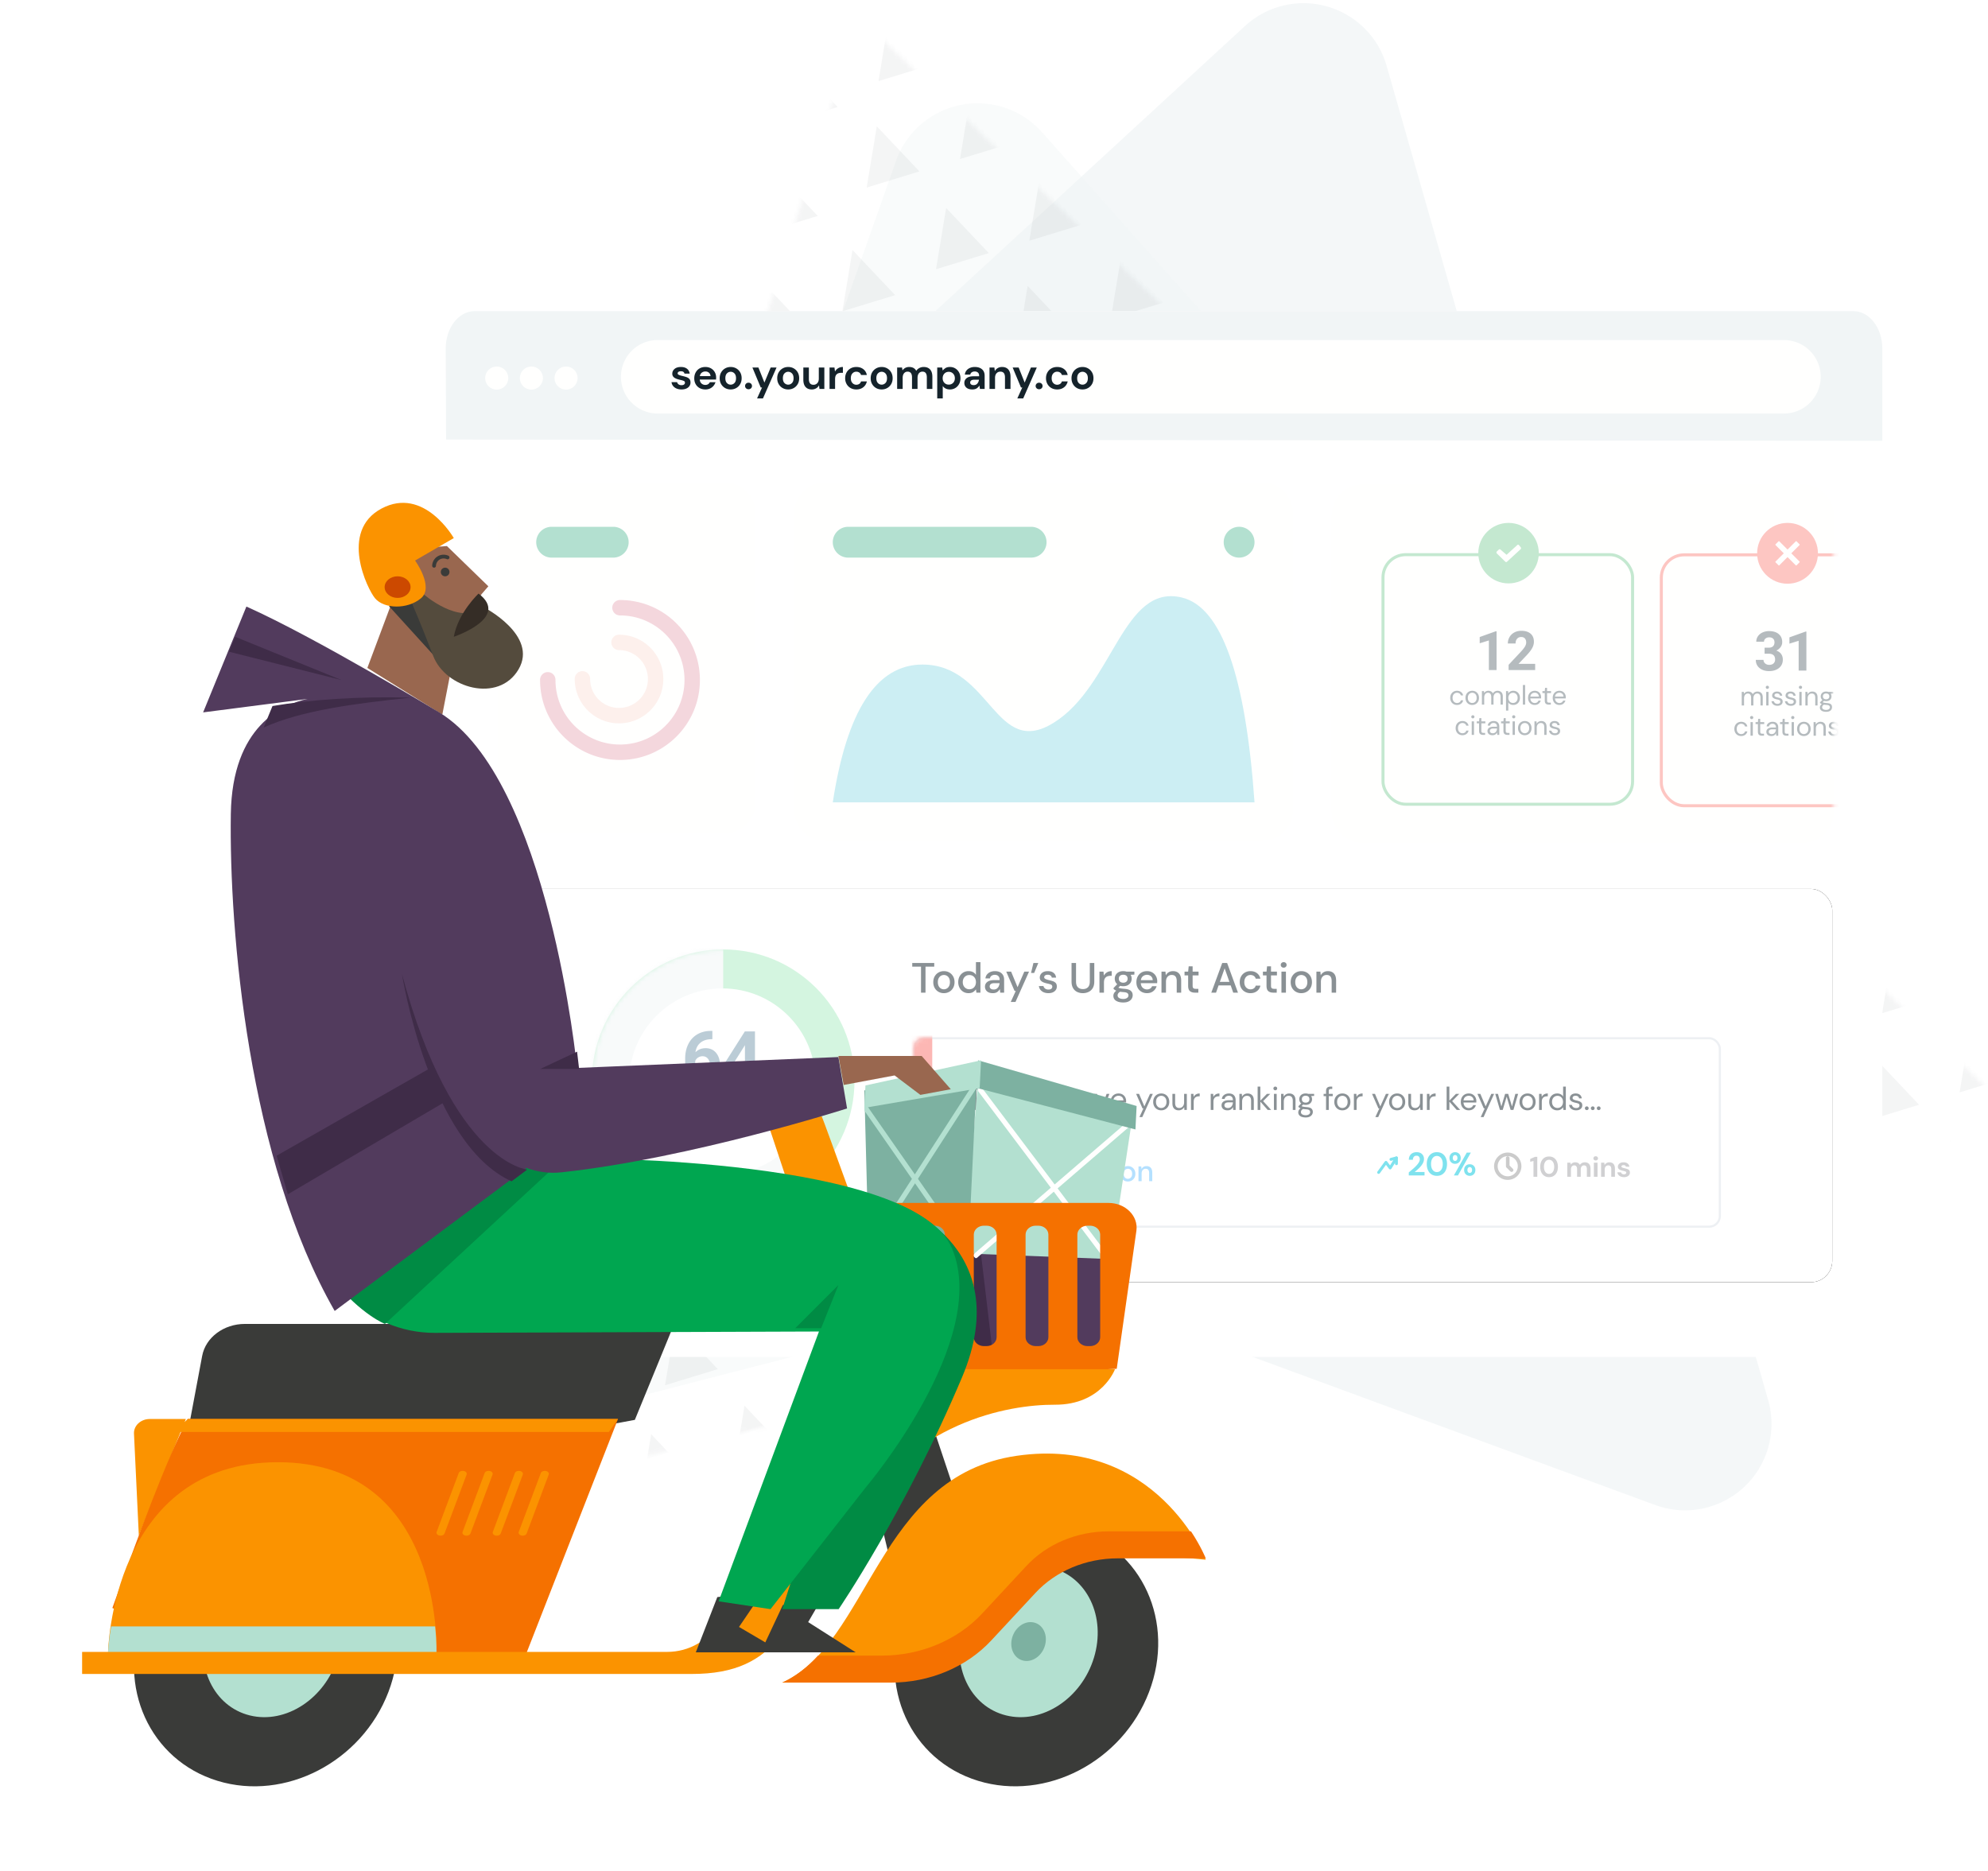 <?xml version="1.0" encoding="UTF-8"?> <svg xmlns="http://www.w3.org/2000/svg" xmlns:xlink="http://www.w3.org/1999/xlink" width="460" height="433" viewBox="0 0 460 433"><defs><path id="a" d="M182.566.693L386.97 301.068.113 323.318z"></path><filter id="c" width="138.7%" height="140.5%" x="-19.2%" y="-16.1%"><feOffset in="SourceAlpha" result="shadowOffsetOuter1"></feOffset><feGaussianBlur in="shadowOffsetOuter1" result="shadowBlurOuter1" stdDeviation="10"></feGaussianBlur><feColorMatrix in="shadowBlurOuter1" result="shadowMatrixOuter1" values="0 0 0 0 0 0 0 0 0 0 0 0 0 0 0 0 0 0 0.1 0"></feColorMatrix><feMerge><feMergeNode in="shadowMatrixOuter1"></feMergeNode><feMergeNode in="SourceGraphic"></feMergeNode></feMerge></filter><filter id="d" width="230%" height="195.1%" x="-65%" y="-47.6%"><feOffset in="SourceAlpha" result="shadowOffsetOuter1"></feOffset><feGaussianBlur in="shadowOffsetOuter1" result="shadowBlurOuter1" stdDeviation="10"></feGaussianBlur><feColorMatrix in="shadowBlurOuter1" result="shadowMatrixOuter1" values="0 0 0 0 0 0 0 0 0 0 0 0 0 0 0 0 0 0 0.07 0"></feColorMatrix><feMerge><feMergeNode in="shadowMatrixOuter1"></feMergeNode><feMergeNode in="SourceGraphic"></feMergeNode></feMerge></filter><filter id="e" width="167.2%" height="194%" x="-33.6%" y="-47%"><feOffset in="SourceAlpha" result="shadowOffsetOuter1"></feOffset><feGaussianBlur in="shadowOffsetOuter1" result="shadowBlurOuter1" stdDeviation="10"></feGaussianBlur><feColorMatrix in="shadowBlurOuter1" result="shadowMatrixOuter1" values="0 0 0 0 0 0 0 0 0 0 0 0 0 0 0 0 0 0 0.07 0"></feColorMatrix><feMerge><feMergeNode in="shadowMatrixOuter1"></feMergeNode><feMergeNode in="SourceGraphic"></feMergeNode></feMerge></filter><filter id="f" width="130.4%" height="203.3%" x="-15.2%" y="-51.6%"><feOffset in="SourceAlpha" result="shadowOffsetOuter1"></feOffset><feGaussianBlur in="shadowOffsetOuter1" result="shadowBlurOuter1" stdDeviation="10"></feGaussianBlur><feColorMatrix in="shadowBlurOuter1" result="shadowMatrixOuter1" values="0 0 0 0 0 0 0 0 0 0 0 0 0 0 0 0 0 0 0.07 0"></feColorMatrix><feMerge><feMergeNode in="shadowMatrixOuter1"></feMergeNode><feMergeNode in="SourceGraphic"></feMergeNode></feMerge></filter><rect id="h" width="308.7" height="91" rx="4.9"></rect><filter id="g" width="107.8%" height="126.4%" x="-3.9%" y="-13.2%"><feOffset in="SourceAlpha" result="shadowOffsetOuter1"></feOffset><feGaussianBlur in="shadowOffsetOuter1" result="shadowBlurOuter1" stdDeviation="4"></feGaussianBlur><feColorMatrix in="shadowBlurOuter1" values="0 0 0 0 0 0 0 0 0 0 0 0 0 0 0 0 0 0 0.05 0"></feColorMatrix></filter><rect id="i" width="186.9" height="44.1" rx="2.45"></rect><circle id="k" cx="30.38" cy="30.38" r="30.38"></circle><filter id="m" width="166.7%" height="194%" x="-33.3%" y="-47%"><feOffset in="SourceAlpha" result="shadowOffsetOuter1"></feOffset><feGaussianBlur in="shadowOffsetOuter1" result="shadowBlurOuter1" stdDeviation="10"></feGaussianBlur><feColorMatrix in="shadowBlurOuter1" result="shadowMatrixOuter1" values="0 0 0 0 0 0 0 0 0 0 0 0 0 0 0 0 0 0 0.07 0"></feColorMatrix><feMerge><feMergeNode in="shadowMatrixOuter1"></feMergeNode><feMergeNode in="SourceGraphic"></feMergeNode></feMerge></filter><path id="n" d="M7.178 0h101.844c3.964 0 7.178 3.194 7.178 7.135v68.67c0 3.94-3.214 7.134-7.178 7.134H7.178C3.214 82.94 0 79.745 0 75.805V7.135C0 3.195 3.214 0 7.178 0z"></path><filter id="p" width="130%" height="126.2%" x="-15%" y="-13.1%"><feOffset in="SourceAlpha" result="shadowOffsetOuter1"></feOffset><feGaussianBlur in="shadowOffsetOuter1" result="shadowBlurOuter1" stdDeviation="10"></feGaussianBlur><feColorMatrix in="shadowBlurOuter1" result="shadowMatrixOuter1" values="0 0 0 0 0 0 0 0 0 0 0 0 0 0 0 0 0 0 0.1 0"></feColorMatrix><feMerge><feMergeNode in="shadowMatrixOuter1"></feMergeNode><feMergeNode in="SourceGraphic"></feMergeNode></feMerge></filter></defs><g fill="none" fill-rule="evenodd"><path fill="#F1F5F6" d="M288.072 6.026L73.696 203.435c-8.126 7.482-8.647 20.135-1.165 28.26a20 20 0 0 0 7.807 5.222l302.66 111.343c10.366 3.814 21.861-1.498 25.675-11.864a20 20 0 0 0 .459-12.404L320.85 15.24c-3.037-10.62-14.108-16.767-24.728-13.73a20 20 0 0 0-8.05 4.516z" opacity=".8"></path><path fill="#F1F5F6" d="M207.319 37.25l-92.55 262.234c-3.676 10.416 1.788 21.84 12.204 25.516a20 20 0 0 0 11.653.506l264.96-68.368c10.695-2.76 17.129-13.667 14.369-24.363a20 20 0 0 0-4.421-8.294L241.124 30.616c-7.341-8.254-19.983-8.995-28.237-1.654a20 20 0 0 0-5.568 8.289z" opacity=".4"></path><g opacity=".05" transform="scale(-1 1) rotate(17 -19.258 -1273.443)"><mask id="b" fill="#fff"><use xlink:href="#a"></use></mask><g fill="#15232B" mask="url(#b)"><path d="M347.978-62.092l6.38 12.867h-12.761zM370.556-62.092l6.38 12.867h-12.761zM267.482-39.328l6.38 12.867h-12.76zM290.06-39.328l6.38 12.867h-12.76zM312.638-39.328l6.38 12.867h-12.76zM335.216-39.328l6.38 12.867h-12.76zM357.794-39.328l6.381 12.867h-12.762zM380.372-39.328l6.381 12.867h-12.761zM211.528-16.563l6.38 12.867h-12.761zM234.106-16.563l6.38 12.867h-12.76zM256.684-16.563l6.38 12.867h-12.76zM279.262-16.563l6.38 12.867h-12.76zM302.822-16.563l6.38 12.867h-12.761zM325.4-16.563l6.38 12.867H319.02zM347.978-16.563l6.38 12.867h-12.761zM370.556-16.563l6.38 12.867h-12.761zM393.134-16.563l6.38 12.867h-12.761zM199.748 6.201l6.38 12.867h-12.76zM222.326 6.201l6.38 12.867h-12.76zM244.904 6.201l6.38 12.867h-12.76zM267.482 6.201l6.38 12.867h-12.76zM290.06 6.201l6.38 12.867h-12.76zM312.638 6.201l6.38 12.867h-12.76zM335.216 6.201l6.38 12.867h-12.76zM357.794 6.201l6.381 12.867h-12.762zM380.372 6.201l6.381 12.867h-12.761zM211.528 28.966l6.38 12.866h-12.761zM234.106 28.966l6.38 12.866h-12.76zM256.684 28.966l6.38 12.866h-12.76zM279.262 28.966l6.38 12.866h-12.76zM302.822 28.966l6.38 12.866h-12.761zM325.4 28.966l6.38 12.866H319.02zM347.978 28.966l6.38 12.866h-12.761zM370.556 28.966l6.38 12.866h-12.761zM393.134 28.966l6.38 12.866h-12.761zM199.748 51.73l6.38 12.867h-12.76zM222.326 51.73l6.38 12.867h-12.76zM244.904 51.73l6.38 12.867h-12.76zM267.482 51.73l6.38 12.867h-12.76zM290.06 51.73l6.38 12.867h-12.76zM312.638 51.73l6.38 12.867h-12.76zM335.216 51.73l6.38 12.867h-12.76zM357.794 51.73l6.381 12.867h-12.762zM380.372 51.73l6.381 12.867h-12.761zM402.95 51.73l6.381 12.867H396.57zM211.528 74.494l6.38 12.867h-12.761zM234.106 74.494l6.38 12.867h-12.76zM256.684 74.494l6.38 12.867h-12.76zM279.262 74.494l6.38 12.867h-12.76zM302.822 74.494l6.38 12.867h-12.761zM325.4 74.494l6.38 12.867H319.02zM347.978 74.494l6.38 12.867h-12.761zM370.556 74.494l6.38 12.867h-12.761zM393.134 74.494l6.38 12.867h-12.761zM199.748 97.259l6.38 12.866h-12.76zM222.326 97.259l6.38 12.866h-12.76zM244.904 97.259l6.38 12.866h-12.76zM267.482 97.259l6.38 12.866h-12.76zM290.06 97.259l6.38 12.866h-12.76zM312.638 97.259l6.38 12.866h-12.76zM335.216 97.259l6.38 12.866h-12.76zM357.794 97.259l6.381 12.866h-12.762zM380.372 97.259l6.381 12.866h-12.761zM402.95 97.259l6.381 12.866H396.57z"></path><g><path d="M210.546 118.044l6.38 12.866h-12.76zM233.124 118.044l6.38 12.866h-12.76zM255.702 118.044l6.381 12.866h-12.762zM278.28 118.044l6.381 12.866H271.9zM301.84 118.044l6.38 12.866h-12.76zM324.418 118.044l6.38 12.866h-12.76zM346.996 118.044l6.38 12.866h-12.76zM369.574 118.044l6.38 12.866h-12.76zM392.152 118.044l6.38 12.866h-12.76zM198.766 140.808l6.381 12.867h-12.761zM221.344 140.808l6.381 12.867h-12.761zM243.922 140.808l6.381 12.867h-12.761zM266.5 140.808l6.381 12.867H260.12zM289.078 140.808l6.381 12.867h-12.761zM311.656 140.808l6.381 12.867h-12.761zM334.235 140.808l6.38 12.867h-12.761zM356.813 140.808l6.38 12.867h-12.761zM379.39 140.808l6.381 12.867H373.01zM401.969 140.808l6.38 12.867h-12.761zM210.546 163.572l6.38 12.867h-12.76zM233.124 163.572l6.38 12.867h-12.76zM255.702 163.572l6.381 12.867h-12.762zM278.28 163.572l6.381 12.867H271.9zM301.84 163.572l6.38 12.867h-12.76zM324.418 163.572l6.38 12.867h-12.76zM346.996 163.572l6.38 12.867h-12.76zM369.574 163.572l6.38 12.867h-12.76zM392.152 163.572l6.38 12.867h-12.76zM198.766 186.337l6.381 12.866h-12.761zM221.344 186.337l6.381 12.866h-12.761zM243.922 186.337l6.381 12.866h-12.761zM266.5 186.337l6.381 12.866H260.12zM289.078 186.337l6.381 12.866h-12.761zM311.656 186.337l6.381 12.866h-12.761zM334.235 186.337l6.38 12.866h-12.761zM356.813 186.337l6.38 12.866h-12.761zM379.39 186.337l6.381 12.866H373.01zM401.969 186.337l6.38 12.866h-12.761zM210.546 209.101l6.38 12.867h-12.76zM233.124 209.101l6.38 12.867h-12.76zM255.702 209.101l6.381 12.867h-12.762zM278.28 209.101l6.381 12.867H271.9zM301.84 209.101l6.38 12.867h-12.76zM324.418 209.101l6.38 12.867h-12.76zM346.996 209.101l6.38 12.867h-12.76zM369.574 209.101l6.38 12.867h-12.76zM392.152 209.101l6.38 12.867h-12.76zM198.766 231.865l6.381 12.867h-12.761zM221.344 231.865l6.381 12.867h-12.761zM243.922 231.865l6.381 12.867h-12.761zM266.5 231.865l6.381 12.867H260.12zM289.078 231.865l6.381 12.867h-12.761zM311.656 231.865l6.381 12.867h-12.761zM334.235 231.865l6.38 12.867h-12.761zM356.813 231.865l6.38 12.867h-12.761zM379.39 231.865l6.381 12.867H373.01zM401.969 231.865l6.38 12.867h-12.761zM210.546 254.63l6.38 12.867h-12.76zM233.124 254.63l6.38 12.867h-12.76zM255.702 254.63l6.381 12.867h-12.762zM278.28 254.63l6.381 12.867H271.9zM301.84 254.63l6.38 12.867h-12.76zM324.418 254.63l6.38 12.867h-12.76zM346.996 254.63l6.38 12.867h-12.76zM369.574 254.63l6.38 12.867h-12.76zM392.152 254.63l6.38 12.867h-12.76zM198.766 277.394l6.381 12.867h-12.761zM221.344 277.394l6.381 12.867h-12.761zM243.922 277.394l6.381 12.867h-12.761zM266.5 277.394l6.381 12.867H260.12zM289.078 277.394l6.381 12.867h-12.761zM311.656 277.394l6.381 12.867h-12.761zM334.235 277.394l6.38 12.867h-12.761zM356.813 277.394l6.38 12.867h-12.761zM379.39 277.394l6.381 12.867H373.01zM401.969 277.394l6.38 12.867h-12.761zM210.546 300.159l6.38 12.866h-12.76zM233.124 300.159l6.38 12.866h-12.76zM255.702 300.159l6.381 12.866h-12.762zM278.28 300.159l6.381 12.866H271.9zM301.84 300.159l6.38 12.866h-12.76zM324.418 300.159l6.38 12.866h-12.76zM346.996 300.159l6.38 12.866h-12.76zM369.574 300.159l6.38 12.866h-12.76zM392.152 300.159l6.38 12.866h-12.76zM198.766 322.923l6.381 12.867h-12.761zM221.344 322.923l6.381 12.867h-12.761zM243.922 322.923l6.381 12.867h-12.761zM266.5 322.923l6.381 12.867H260.12zM289.078 322.923l6.381 12.867h-12.761zM311.656 322.923l6.381 12.867h-12.761zM334.235 322.923l6.38 12.867h-12.761zM356.813 322.923l6.38 12.867h-12.761zM379.39 322.923l6.381 12.867H373.01zM401.969 322.923l6.38 12.867h-12.761z"></path></g><g><path d="M131.032 3.232l6.38 12.867h-12.76zM153.61 3.232l6.381 12.867h-12.762zM176.188 3.232l6.381 12.867h-12.761zM50.537 25.996l6.38 12.867H44.156zM73.115 25.996l6.38 12.867H66.734zM95.693 25.996l6.38 12.867H89.312zM118.27 25.996l6.381 12.867H111.89zM140.849 25.996l6.38 12.867h-12.761zM163.427 25.996l6.38 12.867h-12.761zM186.005 25.996l6.38 12.867h-12.761zM-5.418 48.76L.963 61.628h-12.761zM17.16 48.76l6.381 12.867H10.78zM39.738 48.76l6.381 12.867H33.358zM62.316 48.76l6.381 12.867H55.936zM85.876 48.76l6.38 12.867h-12.76zM108.454 48.76l6.38 12.867h-12.76zM131.032 48.76l6.38 12.867h-12.76zM153.61 48.76l6.381 12.867h-12.762zM176.188 48.76l6.381 12.867h-12.761zM-17.198 71.525l6.381 12.867h-12.761zM5.38 71.525l6.381 12.867H-1zM27.959 71.525l6.38 12.867H21.578zM50.537 71.525l6.38 12.867H44.156zM73.115 71.525l6.38 12.867H66.734zM95.693 71.525l6.38 12.867H89.312zM118.27 71.525l6.381 12.867H111.89zM140.849 71.525l6.38 12.867h-12.761zM163.427 71.525l6.38 12.867h-12.761zM186.005 71.525l6.38 12.867h-12.761zM-5.418 94.29l6.381 12.866h-12.761zM17.16 94.29l6.381 12.866H10.78zM39.738 94.29l6.381 12.866H33.358zM62.316 94.29l6.381 12.866H55.936zM85.876 94.29l6.38 12.866h-12.76zM108.454 94.29l6.38 12.866h-12.76zM131.032 94.29l6.38 12.866h-12.76zM153.61 94.29l6.381 12.866h-12.762zM176.188 94.29l6.381 12.866h-12.761zM-17.198 117.054l6.381 12.867h-12.761zM5.38 117.054l6.381 12.867H-1zM27.959 117.054l6.38 12.867H21.578zM50.537 117.054l6.38 12.867H44.156zM73.115 117.054l6.38 12.867H66.734zM95.693 117.054l6.38 12.867H89.312zM118.27 117.054l6.381 12.867H111.89zM140.849 117.054l6.38 12.867h-12.761zM163.427 117.054l6.38 12.867h-12.761zM186.005 117.054l6.38 12.867h-12.761z"></path></g><g><path d="M-5.418 140.808l6.381 12.867h-12.761zM17.16 140.808l6.381 12.867H10.78zM39.738 140.808l6.381 12.867H33.358zM62.316 140.808l6.381 12.867H55.936zM85.876 140.808l6.38 12.867h-12.76zM108.454 140.808l6.38 12.867h-12.76zM131.032 140.808l6.38 12.867h-12.76zM153.61 140.808l6.381 12.867h-12.762zM176.188 140.808l6.381 12.867h-12.761zM-17.198 163.572l6.381 12.867h-12.761zM5.38 163.572l6.381 12.867H-1zM27.959 163.572l6.38 12.867H21.578zM50.537 163.572l6.38 12.867H44.156zM73.115 163.572l6.38 12.867H66.734zM95.693 163.572l6.38 12.867H89.312zM118.27 163.572l6.381 12.867H111.89zM140.849 163.572l6.38 12.867h-12.761zM163.427 163.572l6.38 12.867h-12.761zM186.005 163.572l6.38 12.867h-12.761zM-5.418 186.337l6.381 12.866h-12.761zM17.16 186.337l6.381 12.866H10.78zM39.738 186.337l6.381 12.866H33.358zM62.316 186.337l6.381 12.866H55.936zM85.876 186.337l6.38 12.866h-12.76zM108.454 186.337l6.38 12.866h-12.76zM131.032 186.337l6.38 12.866h-12.76zM153.61 186.337l6.381 12.866h-12.762zM176.188 186.337l6.381 12.866h-12.761zM-17.198 209.101l6.381 12.867h-12.761zM5.38 209.101l6.381 12.867H-1zM27.959 209.101l6.38 12.867H21.578zM50.537 209.101l6.38 12.867H44.156zM73.115 209.101l6.38 12.867H66.734zM95.693 209.101l6.38 12.867H89.312zM118.27 209.101l6.381 12.867H111.89zM140.849 209.101l6.38 12.867h-12.761zM163.427 209.101l6.38 12.867h-12.761zM186.005 209.101l6.38 12.867h-12.761zM-5.418 231.865l6.381 12.867h-12.761zM17.16 231.865l6.381 12.867H10.78zM39.738 231.865l6.381 12.867H33.358zM62.316 231.865l6.381 12.867H55.936zM85.876 231.865l6.38 12.867h-12.76zM108.454 231.865l6.38 12.867h-12.76zM131.032 231.865l6.38 12.867h-12.76zM153.61 231.865l6.381 12.867h-12.762zM176.188 231.865l6.381 12.867h-12.761zM-17.198 254.63l6.381 12.867h-12.761zM5.38 254.63l6.381 12.867H-1zM27.959 254.63l6.38 12.867H21.578zM50.537 254.63l6.38 12.867H44.156zM73.115 254.63l6.38 12.867H66.734zM95.693 254.63l6.38 12.867H89.312zM118.27 254.63l6.381 12.867H111.89zM140.849 254.63l6.38 12.867h-12.761zM163.427 254.63l6.38 12.867h-12.761zM186.005 254.63l6.38 12.867h-12.761zM-5.418 277.394l6.381 12.867h-12.761zM17.16 277.394l6.381 12.867H10.78zM39.738 277.394l6.381 12.867H33.358zM62.316 277.394l6.381 12.867H55.936zM85.876 277.394l6.38 12.867h-12.76zM108.454 277.394l6.38 12.867h-12.76zM131.032 277.394l6.38 12.867h-12.76zM153.61 277.394l6.381 12.867h-12.762zM176.188 277.394l6.381 12.867h-12.761zM5.38 300.159l6.381 12.866H-1zM27.959 300.159l6.38 12.866H21.578zM50.537 300.159l6.38 12.866H44.156zM73.115 300.159l6.38 12.866H66.734zM95.693 300.159l6.38 12.866H89.312zM118.27 300.159l6.381 12.866H111.89zM140.849 300.159l6.38 12.866h-12.761zM163.427 300.159l6.38 12.866h-12.761zM186.005 300.159l6.38 12.866h-12.761zM17.16 322.923l6.381 12.867H10.78zM39.738 322.923l6.381 12.867H33.358zM62.316 322.923l6.381 12.867H55.936zM85.876 322.923l6.38 12.867h-12.76zM108.454 322.923l6.38 12.867h-12.76zM131.032 322.923l6.38 12.867h-12.76zM153.61 322.923l6.381 12.867h-12.762zM176.188 322.923l6.381 12.867h-12.761zM27.959 345.687l6.38 12.867H21.578zM50.537 345.687l6.38 12.867H44.156zM73.115 345.687l6.38 12.867H66.734zM95.693 345.687l6.38 12.867H89.312zM118.27 345.687l6.381 12.867H111.89zM140.849 345.687l6.38 12.867h-12.761zM163.427 345.687l6.38 12.867h-12.761zM186.005 345.687l6.38 12.867h-12.761z"></path></g></g></g><g filter="url(#c)" transform="translate(103 72)"><path fill="#FFF" d="M7.26 0h318.155c3.938 0 7.13 3.015 7.13 6.734v228.532c0 3.72-3.192 6.734-7.13 6.734H7.261c-3.938 0-7.13-3.015-7.13-6.734V6.734C.131 3.014 3.323 0 7.261 0z"></path><g filter="url(#d)" transform="translate(12.162 39.644)"><path fill="#FFFFFE" d="M7.13 0h45.45a7.132 7.132 0 0 1 7.13 7.135V74.02a7.132 7.132 0 0 1-7.13 7.135H7.13A7.132 7.132 0 0 1 0 74.02V7.135A7.132 7.132 0 0 1 7.13 0z"></path><path fill="#CC395D" d="M28.295 27.2a1.783 1.783 0 0 0 0 3.568c8.244 0 14.928 6.688 14.928 14.938s-6.684 14.938-14.928 14.938-14.927-6.688-14.927-14.938a1.783 1.783 0 1 0-3.565 0c0 10.22 8.28 18.505 18.492 18.505 10.213 0 18.492-8.285 18.492-18.505 0-10.22-8.279-18.505-18.492-18.505z" opacity=".2"></path><path fill="#F9B6A8" d="M28.072 35.227c5.66 0 10.25 4.592 10.25 10.256 0 5.664-4.59 10.256-10.25 10.256s-10.248-4.592-10.248-10.256a1.783 1.783 0 1 1 3.565 0 6.686 6.686 0 0 0 6.683 6.689 6.686 6.686 0 0 0 6.684-6.69 6.686 6.686 0 0 0-6.684-6.688 1.783 1.783 0 0 1 0-3.567z" opacity=".2"></path><path fill="#B3E0D0" d="M12.48 17.39h14.253a3.567 3.567 0 1 0 0-7.134H12.48a3.567 3.567 0 1 0 0 7.135z"></path></g><path fill="#F1F5F6" d="M.224 29.716L.13 8.703v-.05C.131 3.875 3.124 0 6.815 0h319.046c3.691 0 6.684 3.874 6.684 8.654V30L.224 29.716z"></path><path fill="#FFFFFE" d="M49.18 23.689h260.606a8.5 8.5 0 0 0 0-17H49.18a8.5 8.5 0 0 0 0 17z"></path><path fill="#15232B" fill-rule="nonzero" d="M54.7 18.12c-.44 0-.827-.072-1.16-.215a2.004 2.004 0 0 1-.8-.595c-.2-.253-.32-.547-.36-.88h1.29a.83.83 0 0 0 .325.495c.177.137.405.205.685.205s.485-.057.615-.17a.507.507 0 0 0 .195-.39c0-.213-.093-.358-.28-.435a4.934 4.934 0 0 0-.78-.225 8.52 8.52 0 0 1-.65-.17 3 3 0 0 1-.605-.255 1.322 1.322 0 0 1-.445-.4 1.036 1.036 0 0 1-.17-.605c0-.44.175-.81.525-1.11.35-.3.842-.45 1.475-.45.587 0 1.055.137 1.405.41.35.273.558.65.625 1.13h-1.21c-.073-.367-.35-.55-.83-.55-.24 0-.425.047-.555.14-.13.093-.195.21-.195.35 0 .147.097.263.29.35.193.087.45.167.77.24.347.08.665.168.955.265.29.097.522.24.695.43.173.19.26.462.26.815.007.307-.073.583-.24.83-.167.247-.407.44-.72.58-.313.14-.683.21-1.11.21zm5.514 0c-.5 0-.943-.107-1.33-.32a2.316 2.316 0 0 1-.91-.9c-.22-.387-.33-.833-.33-1.34 0-.513.108-.97.325-1.37.217-.4.517-.712.9-.935.383-.223.835-.335 1.355-.335.487 0 .917.107 1.29.32.373.213.665.505.875.875.21.37.315.782.315 1.235a5.532 5.532 0 0 1-.02.48h-3.77c.027.387.162.69.405.91.243.22.538.33.885.33.26 0 .478-.058.655-.175.177-.117.308-.268.395-.455h1.3a2.357 2.357 0 0 1-.465.855 2.293 2.293 0 0 1-.8.605 2.53 2.53 0 0 1-1.075.22zm.01-4.16c-.313 0-.59.088-.83.265-.24.177-.393.445-.46.805h2.47c-.02-.327-.14-.587-.36-.78a1.197 1.197 0 0 0-.82-.29zm5.844 4.16c-.48 0-.912-.11-1.295-.33a2.423 2.423 0 0 1-.91-.915c-.224-.39-.335-.842-.335-1.355s.113-.965.34-1.355a2.46 2.46 0 0 1 .915-.915c.383-.22.815-.33 1.295-.33.473 0 .901.11 1.285.33.383.22.686.525.91.915.223.39.335.842.335 1.355s-.112.965-.335 1.355c-.224.39-.529.695-.915.915-.387.22-.817.33-1.29.33zm0-1.11c.333 0 .623-.125.87-.375.246-.25.37-.622.37-1.115s-.124-.865-.37-1.115a1.172 1.172 0 0 0-.86-.375c-.34 0-.632.125-.875.375-.244.25-.365.622-.365 1.115s.121.865.365 1.115c.243.25.531.375.865.375zm4.134 1.06a.788.788 0 0 1-.575-.22.714.714 0 0 1-.225-.53c0-.213.075-.393.225-.54a.788.788 0 0 1 .575-.22c.233 0 .425.073.575.22.15.147.225.327.225.54a.714.714 0 0 1-.225.53.788.788 0 0 1-.575.22zm1.973 2.13l1.15-2.53h-.3l-1.93-4.63h1.39l1.39 3.49 1.45-3.49h1.36l-3.15 7.16h-1.36zm7.204-2.08c-.48 0-.911-.11-1.295-.33a2.423 2.423 0 0 1-.91-.915c-.223-.39-.335-.842-.335-1.355s.114-.965.34-1.355a2.46 2.46 0 0 1 .915-.915c.384-.22.815-.33 1.295-.33.474 0 .902.11 1.285.33.384.22.687.525.91.915.224.39.335.842.335 1.355s-.111.965-.335 1.355c-.223.39-.528.695-.915.915-.386.22-.816.33-1.29.33zm0-1.11c.334 0 .624-.125.87-.375.247-.25.37-.622.37-1.115s-.123-.865-.37-1.115a1.172 1.172 0 0 0-.86-.375c-.34 0-.631.125-.875.375-.243.25-.365.622-.365 1.115s.122.865.365 1.115c.244.25.532.375.865.375zm8.364-3.97V18h-1.13l-.1-.84a1.744 1.744 0 0 1-.665.7 1.96 1.96 0 0 1-1.025.26c-.613 0-1.09-.193-1.43-.58-.34-.387-.51-.953-.51-1.7v-2.8h1.28v2.68c0 .427.087.753.26.98.173.227.443.34.81.34.36 0 .655-.127.885-.38.23-.253.345-.607.345-1.06v-2.56h1.28zM88.947 18v-4.96h1.14l.12.93c.18-.32.425-.575.735-.765.31-.19.675-.285 1.095-.285v1.35h-.36c-.28 0-.53.043-.75.13a1.01 1.01 0 0 0-.515.45c-.123.213-.185.51-.185.89V18h-1.28zm6.204.12c-.507 0-.954-.11-1.34-.33a2.402 2.402 0 0 1-.915-.92 2.686 2.686 0 0 1-.335-1.35c0-.507.111-.957.335-1.35.223-.393.528-.7.915-.92.386-.22.833-.33 1.34-.33.633 0 1.166.165 1.6.495.433.33.71.785.83 1.365h-1.35a.987.987 0 0 0-.395-.565 1.187 1.187 0 0 0-.695-.205 1.18 1.18 0 0 0-.9.4c-.247.267-.37.637-.37 1.11 0 .473.123.843.37 1.11.246.267.546.4.9.4.266 0 .498-.067.695-.2a.967.967 0 0 0 .395-.57h1.35c-.12.56-.397 1.01-.83 1.35-.434.34-.967.51-1.6.51zm5.854 0c-.48 0-.912-.11-1.295-.33a2.423 2.423 0 0 1-.91-.915c-.224-.39-.335-.842-.335-1.355s.113-.965.34-1.355a2.46 2.46 0 0 1 .915-.915c.383-.22.815-.33 1.295-.33.473 0 .901.11 1.285.33.383.22.686.525.91.915.223.39.335.842.335 1.355s-.112.965-.335 1.355c-.224.39-.529.695-.915.915-.387.22-.817.33-1.29.33zm0-1.11c.333 0 .623-.125.87-.375.246-.25.37-.622.37-1.115s-.124-.865-.37-1.115a1.172 1.172 0 0 0-.86-.375c-.34 0-.632.125-.875.375-.244.25-.365.622-.365 1.115s.121.865.365 1.115c.243.25.531.375.865.375zm3.583.99v-4.96h1.13l.11.67c.16-.24.372-.432.635-.575.264-.143.569-.215.915-.215.767 0 1.31.297 1.63.89.18-.273.422-.49.725-.65a2.1 2.1 0 0 1 .995-.24c.647 0 1.144.193 1.49.58.347.387.52.953.52 1.7V18h-1.28v-2.68c0-.427-.081-.753-.245-.98-.163-.227-.415-.34-.755-.34a1.03 1.03 0 0 0-.835.38c-.21.253-.315.607-.315 1.06V18h-1.28v-2.68c0-.427-.083-.753-.25-.98-.166-.227-.423-.34-.77-.34-.34 0-.615.127-.825.38-.21.253-.315.607-.315 1.06V18h-1.28zm9.274 2.2v-7.16h1.14l.14.71c.16-.22.372-.413.635-.58.264-.167.605-.25 1.025-.25.467 0 .884.113 1.25.34.367.227.657.537.87.93.214.393.32.84.32 1.34 0 .5-.106.945-.32 1.335-.213.39-.503.697-.87.92a2.355 2.355 0 0 1-1.25.335c-.373 0-.7-.07-.98-.21a1.766 1.766 0 0 1-.68-.59v2.88h-1.28zm2.67-3.2c.407 0 .744-.137 1.01-.41.267-.273.4-.627.4-1.06 0-.433-.133-.79-.4-1.07a1.335 1.335 0 0 0-1.01-.42c-.413 0-.751.138-1.015.415-.263.277-.395.632-.395 1.065 0 .433.132.788.395 1.065.264.277.602.415 1.015.415zm5.464 1.12c-.427 0-.777-.068-1.05-.205a1.418 1.418 0 0 1-.61-.545 1.452 1.452 0 0 1-.2-.75c0-.46.18-.833.54-1.12.36-.287.9-.43 1.62-.43h1.26v-.12c0-.34-.097-.59-.29-.75a1.092 1.092 0 0 0-.72-.24c-.26 0-.487.062-.68.185a.797.797 0 0 0-.36.545h-1.25c.033-.36.155-.673.365-.94.21-.267.482-.472.815-.615a2.808 2.808 0 0 1 1.12-.215c.707 0 1.263.177 1.67.53.407.353.61.853.61 1.5V18h-1.09l-.12-.8a1.849 1.849 0 0 1-.615.66c-.263.173-.602.26-1.015.26zm.29-1c.367 0 .652-.12.855-.36.203-.24.332-.537.385-.89h-1.09c-.34 0-.583.062-.73.185a.573.573 0 0 0-.22.455c0 .193.073.343.22.45.147.107.34.16.58.16zm3.674.88v-4.96h1.13l.1.84c.153-.293.375-.527.665-.7a1.96 1.96 0 0 1 1.025-.26c.613 0 1.09.193 1.43.58.34.387.51.953.51 1.7V18h-1.28v-2.68c0-.427-.087-.753-.26-.98-.173-.227-.443-.34-.81-.34-.36 0-.655.127-.885.38-.23.253-.345.607-.345 1.06V18h-1.28zm6.434 2.2l1.15-2.53h-.3l-1.93-4.63h1.39l1.39 3.49 1.45-3.49h1.36l-3.15 7.16h-1.36zm5.044-2.13a.788.788 0 0 1-.575-.22.714.714 0 0 1-.225-.53c0-.213.075-.393.225-.54a.788.788 0 0 1 .575-.22c.233 0 .425.073.575.22.15.147.225.327.225.54a.714.714 0 0 1-.225.53.788.788 0 0 1-.575.22zm4.184.05c-.507 0-.954-.11-1.34-.33a2.402 2.402 0 0 1-.915-.92 2.686 2.686 0 0 1-.335-1.35c0-.507.111-.957.335-1.35.223-.393.528-.7.915-.92.386-.22.833-.33 1.34-.33.633 0 1.166.165 1.6.495.433.33.71.785.83 1.365h-1.35a.987.987 0 0 0-.395-.565 1.187 1.187 0 0 0-.695-.205 1.18 1.18 0 0 0-.9.4c-.247.267-.37.637-.37 1.11 0 .473.123.843.37 1.11.246.267.546.4.9.4.266 0 .498-.067.695-.2a.967.967 0 0 0 .395-.57h1.35c-.12.56-.397 1.01-.83 1.35-.434.34-.967.51-1.6.51zm5.853 0c-.48 0-.911-.11-1.295-.33a2.423 2.423 0 0 1-.91-.915c-.223-.39-.335-.842-.335-1.355s.114-.965.34-1.355a2.46 2.46 0 0 1 .915-.915c.384-.22.815-.33 1.295-.33.474 0 .902.11 1.285.33.384.22.687.525.91.915.224.39.335.842.335 1.355s-.111.965-.335 1.355c-.223.39-.528.695-.915.915-.386.22-.816.33-1.29.33zm0-1.11c.334 0 .624-.125.87-.375.247-.25.37-.622.37-1.115s-.123-.865-.37-1.115a1.172 1.172 0 0 0-.86-.375c-.34 0-.631.125-.875.375-.243.25-.365.622-.365 1.115s.122.865.365 1.115c.244.25.532.375.865.375z"></path><ellipse cx="11.934" cy="15.486" fill="#FFFFFE" rx="2.674" ry="2.675"></ellipse><ellipse cx="19.955" cy="15.486" fill="#FFFFFE" rx="2.674" ry="2.675"></ellipse><ellipse cx="27.976" cy="15.486" fill="#FFFFFE" rx="2.674" ry="2.675"></ellipse><g filter="url(#e)" transform="translate(80.784 39.644)"><path fill="#FFFFFE" d="M7.13 0h101.15a7.132 7.132 0 0 1 7.129 7.135v68.67a7.132 7.132 0 0 1-7.13 7.134H7.13A7.132 7.132 0 0 1 0 75.805V7.135A7.132 7.132 0 0 1 7.13 0z"></path><path fill="#B3E0D0" d="M12.48 17.39h42.326a3.567 3.567 0 1 0 0-7.134H12.479a3.567 3.567 0 1 0 0 7.135zM102.932 17.39a3.565 3.565 0 0 0 3.565-3.564v-.005a3.565 3.565 0 0 0-7.13 0v.005a3.565 3.565 0 0 0 3.565 3.565z"></path><path fill="#00AEC8" d="M8.912 74.021c3.238-21.259 10.156-31.889 20.753-31.889 15.897 0 16.78 22.02 30.468 13.404C73.822 46.919 76.03 23.28 89.718 26.632c9.125 2.233 14.719 18.03 16.78 47.39H8.911z" opacity=".2"></path></g><g filter="url(#f)" transform="translate(12.26 133.7)"><use fill="#000" filter="url(#g)" xlink:href="#h"></use><use fill="#FFF" xlink:href="#h"></use><g opacity=".5"><g transform="translate(96.04 34.3)"><mask id="j" fill="#fff"><use xlink:href="#i"></use></mask><rect width="186.4" height="43.6" x=".25" y=".25" stroke="#DCE1E8" stroke-width=".5" rx="2.45"></rect><path fill="#FA706A" d="M-1.96-4.41h6.37v70.07h-6.37z" mask="url(#j)"></path></g><path fill="#00C6DD" fill-rule="nonzero" d="M210.716 66.3v-.703c.323-.267.637-.532.941-.794.305-.262.578-.522.817-.779.24-.257.43-.507.575-.752.143-.244.215-.482.215-.714a.965.965 0 0 0-.178-.575c-.118-.166-.313-.25-.586-.25-.277 0-.486.091-.627.273-.141.181-.212.4-.212.658h-.937c.01-.388.096-.712.257-.972s.375-.453.642-.582c.268-.128.567-.193.9-.193.54 0 .959.148 1.259.443.3.294.45.676.45 1.145 0 .292-.067.577-.2.854a3.81 3.81 0 0 1-.526.802 7.042 7.042 0 0 1-.703.721c-.252.225-.497.433-.734.624h2.291v.794h-3.644zm6.505.09c-.49 0-.907-.114-1.255-.343a2.24 2.24 0 0 1-.805-.96c-.19-.411-.284-.889-.284-1.433 0-.54.095-1.016.284-1.429.189-.413.457-.734.805-.964.348-.23.766-.344 1.255-.344.489 0 .907.115 1.255.344.347.23.616.55.805.964.189.413.283.89.283 1.429 0 .544-.094 1.022-.283 1.433a2.24 2.24 0 0 1-.805.96c-.348.23-.766.344-1.255.344zm0-.869c.398 0 .723-.166.975-.499.252-.332.378-.788.378-1.368 0-.58-.126-1.036-.378-1.368-.252-.333-.577-.5-.975-.5-.403 0-.73.167-.98.5-.249.332-.373.788-.373 1.368 0 .58.124 1.036.374 1.368.25.333.576.5.979.5zm4.214-1.912a1.34 1.34 0 0 1-.658-.163 1.204 1.204 0 0 1-.469-.465 1.417 1.417 0 0 1-.174-.718c0-.277.058-.517.174-.718.116-.202.272-.357.469-.465.196-.109.418-.163.665-.163.242 0 .46.054.654.163.194.108.35.263.465.465.116.201.174.44.174.718 0 .277-.058.517-.174.718a1.204 1.204 0 0 1-.469.465 1.34 1.34 0 0 1-.657.163zm-.288 2.691l2.986-5.292h.945l-2.986 5.292h-.945zm.288-3.364a.5.5 0 0 0 .378-.17c.105-.114.158-.281.158-.503 0-.222-.051-.39-.155-.507a.492.492 0 0 0-.381-.173.492.492 0 0 0-.382.173c-.104.116-.155.285-.155.507 0 .222.051.39.155.503.103.113.23.17.382.17zm3.386 3.455a1.34 1.34 0 0 1-.657-.163 1.204 1.204 0 0 1-.469-.465 1.417 1.417 0 0 1-.174-.718c0-.277.058-.515.174-.714.116-.2.272-.353.469-.462.196-.108.418-.162.665-.162.242 0 .46.054.654.162.194.109.349.263.465.462.116.199.174.437.174.714 0 .277-.058.517-.174.718-.116.202-.271.357-.465.465a1.333 1.333 0 0 1-.662.163zm0-.673a.496.496 0 0 0 .382-.17c.104-.114.155-.281.155-.503 0-.222-.051-.39-.155-.506a.492.492 0 0 0-.382-.174.492.492 0 0 0-.381.174c-.104.115-.155.284-.155.506 0 .222.051.39.155.503.103.113.23.17.381.17z"></path><path fill="#A1A1A5" fill-rule="nonzero" d="M239.57 66.613v-3.656l-.76.178v-.647l1.115-.495h.522v4.62h-.878zm3.605.08c-.427 0-.792-.1-1.095-.3-.304-.2-.538-.48-.703-.839-.165-.358-.248-.775-.248-1.25 0-.471.083-.887.248-1.248.165-.36.399-.641.703-.841.303-.2.668-.3 1.095-.3.427 0 .792.1 1.096.3.303.2.538.48.703.841.165.36.247.777.247 1.247 0 .476-.082.893-.247 1.251-.165.359-.4.638-.703.838-.304.2-.669.3-1.096.3zm0-.76c.348 0 .632-.145.852-.435.22-.29.33-.689.33-1.195 0-.506-.11-.904-.33-1.194-.22-.29-.504-.436-.852-.436a1.02 1.02 0 0 0-.855.436c-.217.29-.326.688-.326 1.194s.109.905.326 1.195c.218.29.503.436.855.436zm4.216.68V63.34h.746l.072.442c.106-.158.246-.285.42-.38.173-.094.375-.141.603-.141.506 0 .865.195 1.076.587.12-.18.279-.323.479-.429.2-.106.419-.158.656-.158.427 0 .755.127.984.382.229.256.343.63.343 1.122v1.848h-.845v-1.768c0-.282-.054-.498-.161-.647-.108-.15-.274-.225-.499-.225a.68.68 0 0 0-.55.251c-.14.167-.209.4-.209.7v1.69h-.845v-1.77c0-.281-.055-.497-.165-.646-.11-.15-.279-.225-.508-.225a.673.673 0 0 0-.544.251c-.139.167-.208.4-.208.7v1.69h-.845zm6.576-3.781a.534.534 0 0 1-.38-.139.458.458 0 0 1-.148-.35c0-.14.05-.256.149-.346a.542.542 0 0 1 .38-.136c.153 0 .28.046.379.136.099.09.148.205.148.346s-.05.258-.148.35a.534.534 0 0 1-.38.139zm-.422 3.781V63.34h.845v3.273h-.845zm1.666 0V63.34h.745l.066.554c.102-.193.248-.347.44-.462.19-.114.416-.171.676-.171.405 0 .72.127.944.382.224.256.336.63.336 1.122v1.848h-.845v-1.768c0-.282-.057-.498-.171-.647-.115-.15-.293-.225-.535-.225a.753.753 0 0 0-.584.251c-.152.167-.228.4-.228.7v1.69h-.844zm5.302.08c-.29 0-.546-.048-.766-.142a1.323 1.323 0 0 1-.528-.393 1.137 1.137 0 0 1-.237-.58h.851a.548.548 0 0 0 .215.326c.116.09.267.135.452.135.184 0 .32-.037.406-.112a.334.334 0 0 0 .128-.257c0-.141-.061-.237-.185-.287-.123-.051-.294-.1-.514-.149a5.624 5.624 0 0 1-.43-.112 1.98 1.98 0 0 1-.399-.168.873.873 0 0 1-.293-.264.683.683 0 0 1-.113-.4c0-.29.116-.534.347-.732.231-.198.555-.297.973-.297.388 0 .697.09.928.27.23.18.368.43.412.746h-.798c-.049-.242-.231-.363-.548-.363-.159 0-.28.03-.366.092-.086.062-.13.139-.13.231 0 .097.065.174.192.231.128.058.297.11.508.159.23.053.44.11.63.175.192.064.345.158.46.284.114.125.171.304.171.537a.92.92 0 0 1-.158.548c-.11.163-.269.29-.476.383a1.784 1.784 0 0 1-.732.139z"></path><g stroke="#00C6DD" stroke-linecap="round" stroke-linejoin="round" stroke-width=".672"><path d="M203.74 65.6l1.697-2.326.969 1.292 1.453-2.326"></path><path d="M206.592 62.576l1.267-.336v1.344"></path></g><g fill="#AAACB6" fill-rule="nonzero" stroke="#979797" stroke-width=".5"><path d="M233.613 67.079a2.915 2.915 0 0 1-2.912-2.912 2.915 2.915 0 0 1 2.912-2.912 2.915 2.915 0 0 1 2.912 2.912 2.915 2.915 0 0 1-2.912 2.912zm0-5.491a2.582 2.582 0 0 0-2.579 2.579 2.582 2.582 0 0 0 2.579 2.579 2.582 2.582 0 0 0 2.579-2.58 2.582 2.582 0 0 0-2.58-2.578z"></path><path d="M234.506 65.226a.165.165 0 0 1-.118-.049l-.893-.892a.166.166 0 0 1-.048-.118v-1.89a.166.166 0 0 1 .332 0v1.821l.844.844a.166.166 0 0 1-.117.284z"></path></g><path fill="#15232B" fill-rule="nonzero" d="M110.075 51.14v-4.732h-1.568v-.518h3.766v.518h-1.568v4.732h-.63zm3.88.09c-.35 0-.665-.08-.945-.24a1.734 1.734 0 0 1-.663-.679 2.09 2.09 0 0 1-.244-1.031c0-.395.082-.739.247-1.031.165-.293.39-.519.672-.679.282-.16.598-.24.948-.24s.665.08.945.24c.28.16.502.386.664.679.163.292.244.636.244 1.031 0 .395-.083.739-.248 1.031a1.752 1.752 0 0 1-.67.679c-.283.16-.6.24-.95.24zm0-.54c.215 0 .415-.052.6-.157.185-.106.335-.263.45-.473.115-.21.173-.47.173-.78 0-.31-.056-.57-.169-.78a1.15 1.15 0 0 0-1.039-.63 1.175 1.175 0 0 0-1.05.63c-.115.21-.172.47-.172.78 0 .31.057.57.172.78.115.21.264.367.447.473.182.105.378.157.588.157zm4.971-4.095a.422.422 0 0 1-.435-.435.4.4 0 0 1 .124-.3.43.43 0 0 1 .311-.12c.12 0 .223.04.308.12.085.08.127.18.127.3a.416.416 0 0 1-.127.311.426.426 0 0 1-.308.124zm-.315 4.545v-3.72h.63v3.72h-.63zm1.653 0v-3.72h.57l.045.54c.12-.2.28-.355.48-.465.2-.11.425-.165.675-.165.295 0 .549.06.761.18.213.12.377.302.492.548a1.464 1.464 0 0 1 1.275-.727c.445-.001.8.133 1.065.4.265.268.397.679.397 1.234v2.175h-.622v-2.107c0-.386-.078-.675-.233-.87-.155-.196-.377-.293-.667-.293-.3 0-.55.116-.747.349-.197.232-.296.563-.296.993v1.928h-.63v-2.107c0-.386-.077-.675-.232-.87-.155-.196-.378-.293-.668-.293a.93.93 0 0 0-.739.349c-.197.232-.296.563-.296.993v1.928h-.63zm6.64 1.65v-5.37h.57l.06.615c.12-.18.292-.342.514-.487.223-.146.506-.218.851-.218.37 0 .693.085.968.255.275.17.489.402.641.698.153.295.229.63.229 1.005 0 .375-.076.708-.229 1a1.716 1.716 0 0 1-.645.69 1.843 1.843 0 0 1-.971.252 1.72 1.72 0 0 1-.814-.187 1.297 1.297 0 0 1-.544-.525v2.272h-.63zm1.92-2.107c.25 0 .47-.06.66-.177.19-.117.34-.281.45-.491.11-.21.165-.455.165-.735 0-.28-.055-.525-.165-.735a1.24 1.24 0 0 0-.45-.491 1.229 1.229 0 0 0-.66-.176c-.25 0-.47.058-.66.176a1.24 1.24 0 0 0-.45.491c-.11.21-.165.455-.165.735 0 .28.055.525.165.735.11.21.26.374.45.491.19.118.41.177.66.177zm2.718.457v-3.72h.57l.053.713c.115-.246.29-.44.525-.586.235-.145.525-.217.87-.217v.66h-.173c-.22 0-.422.039-.607.116a.923.923 0 0 0-.443.394c-.11.185-.165.44-.165.765v1.875h-.63zm4.203.09c-.35 0-.665-.08-.945-.24a1.734 1.734 0 0 1-.664-.679 2.09 2.09 0 0 1-.243-1.031c0-.395.082-.739.247-1.031.165-.293.389-.519.671-.679.283-.16.6-.24.95-.24s.664.08.944.24c.28.16.501.386.664.679.162.292.244.636.244 1.031 0 .395-.083.739-.248 1.031a1.752 1.752 0 0 1-.671.679c-.283.16-.599.24-.949.24zm0-.54c.215 0 .415-.052.6-.157.185-.106.335-.263.45-.473.115-.21.173-.47.173-.78 0-.31-.057-.57-.17-.78a1.15 1.15 0 0 0-1.038-.63 1.175 1.175 0 0 0-1.05.63c-.115.21-.172.47-.172.78 0 .31.057.57.172.78.115.21.264.367.446.473.183.105.38.157.59.157zm3.558.45l-1.41-3.72h.66l1.118 3.113 1.125-3.113h.645l-1.41 3.72h-.728zm4.248.09c-.355 0-.67-.081-.945-.244a1.73 1.73 0 0 1-.649-.678c-.157-.29-.236-.633-.236-1.028 0-.39.077-.731.232-1.024a1.69 1.69 0 0 1 .65-.682c.277-.163.598-.244.963-.244.36 0 .671.081.934.244.262.162.463.376.603.641.14.265.21.55.21.855 0 .055 0 .11-.003.165a4.173 4.173 0 0 0-.004.188h-2.963c.015.285.082.52.2.708a1.175 1.175 0 0 0 1.008.567c.26 0 .477-.06.652-.18a1.03 1.03 0 0 0 .383-.488h.622c-.1.345-.29.631-.573.859-.283.227-.644.341-1.084.341zm0-3.367c-.3 0-.566.09-.799.273-.232.183-.366.449-.401.799h2.34c-.015-.335-.13-.597-.345-.787a1.157 1.157 0 0 0-.795-.286zm4.843 4.927l.923-2.01h-.218l-1.477-3.36h.682l1.23 2.895 1.305-2.895h.653l-2.438 5.37h-.66zm5.036-1.56c-.35 0-.665-.08-.945-.24a1.734 1.734 0 0 1-.664-.679 2.09 2.09 0 0 1-.244-1.031c0-.395.083-.739.248-1.031.165-.293.388-.519.67-.679.283-.16.6-.24.95-.24s.665.08.945.24c.28.16.5.386.663.679.163.292.244.636.244 1.031 0 .395-.082.739-.247 1.031a1.752 1.752 0 0 1-.672.679c-.282.16-.598.24-.948.24zm0-.54c.215 0 .415-.052.6-.157.185-.106.335-.263.45-.473.115-.21.172-.47.172-.78 0-.31-.056-.57-.169-.78a1.15 1.15 0 0 0-1.038-.63 1.175 1.175 0 0 0-1.05.63c-.115.21-.173.47-.173.78 0 .31.058.57.173.78.115.21.263.367.446.473.182.105.379.157.589.157zm5.928-3.27v3.72h-.57l-.038-.668c-.12.236-.292.42-.517.555-.226.136-.48.203-.765.203-.44 0-.792-.134-1.054-.401-.263-.268-.394-.679-.394-1.234V47.42h.63v2.107c0 .776.32 1.163.96 1.163.32 0 .586-.116.799-.349.212-.232.319-.563.319-.994V47.42h.63zm.962 3.72v-3.72h.57l.053.713c.115-.246.29-.44.525-.586.235-.145.525-.217.87-.217v.66h-.173c-.22 0-.422.039-.607.116a.923.923 0 0 0-.443.394c-.11.185-.165.44-.165.765v1.875h-.63zm4.566 0v-3.72h.57l.053.713c.115-.246.29-.44.525-.586.235-.145.525-.217.87-.217v.66h-.173c-.22 0-.422.039-.607.116a.923.923 0 0 0-.443.394c-.11.185-.165.44-.165.765v1.875h-.63zm3.888.09c-.31 0-.567-.052-.772-.157a1.07 1.07 0 0 1-.608-.99c0-.38.145-.673.435-.878.29-.205.685-.307 1.185-.307h1.005v-.046c0-.325-.085-.57-.255-.738-.17-.168-.397-.252-.682-.252-.245 0-.457.062-.634.184a.805.805 0 0 0-.334.537h-.645c.025-.27.116-.498.274-.683a1.53 1.53 0 0 1 .589-.424c.235-.097.485-.146.75-.146.52 0 .91.139 1.173.416.263.278.394.646.394 1.107v2.287h-.562l-.038-.667c-.105.21-.259.388-.461.536-.203.147-.474.221-.814.221zm.098-.532c.24 0 .446-.063.618-.188.173-.125.304-.287.394-.487.09-.2.135-.41.135-.63v-.008h-.952c-.37 0-.632.064-.784.191a.596.596 0 0 0-.229.477c0 .195.071.35.214.468.142.118.344.177.604.177zm2.65.442v-3.72h.57l.037.668c.12-.236.293-.42.518-.555.225-.136.48-.203.765-.203.44 0 .791.134 1.054.401.262.268.393.679.393 1.234v2.175h-.63v-2.107c0-.776-.32-1.163-.96-1.163-.32 0-.586.116-.798.349-.213.232-.32.563-.32.993v1.928h-.63zm4.218 0v-5.4h.63v3.248l1.522-1.568h.773l-1.65 1.68 1.86 2.04h-.803l-1.702-1.928v1.928h-.63zm4.09-4.545a.422.422 0 0 1-.435-.435.4.4 0 0 1 .124-.3.43.43 0 0 1 .311-.12c.12 0 .223.04.308.12.085.08.127.18.127.3a.416.416 0 0 1-.127.311.426.426 0 0 1-.308.124zm-.315 4.545v-3.72h.63v3.72h-.63zm1.653 0v-3.72h.57l.038.668c.12-.236.292-.42.517-.555.225-.136.48-.203.765-.203.44 0 .791.134 1.054.401.262.268.394.679.394 1.234v2.175h-.63v-2.107c0-.776-.32-1.163-.96-1.163-.32 0-.587.116-.8.349-.212.232-.318.563-.318.993v1.928h-.63zm5.688-1.17c-.21 0-.403-.027-.578-.082l-.375.352c.055.04.124.074.207.101.082.028.201.053.356.075.155.023.372.046.652.072.5.035.858.15 1.073.345.215.195.322.45.322.765 0 .215-.058.42-.176.615a1.308 1.308 0 0 1-.54.48c-.242.125-.554.187-.934.187-.335 0-.632-.044-.892-.131a1.294 1.294 0 0 1-.608-.398 1.026 1.026 0 0 1-.217-.671c0-.14.037-.291.112-.454.075-.162.215-.316.42-.461a1.457 1.457 0 0 1-.495-.322v-.173l.638-.63c-.295-.25-.443-.58-.443-.99 0-.245.058-.467.173-.668.115-.2.282-.358.502-.476.22-.117.488-.176.803-.176.215 0 .41.03.585.09h1.372v.473l-.697.03c.145.21.217.452.217.727a1.266 1.266 0 0 1-.679 1.144c-.217.117-.483.176-.798.176zm0-.518c.265 0 .476-.068.634-.206.157-.137.236-.336.236-.596 0-.255-.079-.451-.236-.589-.158-.137-.369-.206-.634-.206-.27 0-.484.069-.641.206-.158.138-.237.334-.237.589 0 .26.08.459.237.596.157.138.371.206.641.206zm-1.095 2.168c0 .25.105.436.315.559.21.122.472.184.787.184.31 0 .56-.068.747-.203a.633.633 0 0 0 .281-.54.544.544 0 0 0-.195-.416c-.13-.118-.37-.186-.72-.206a9.56 9.56 0 0 1-.713-.075c-.205.11-.34.228-.405.356a.768.768 0 0 0-.097.341zm5.81-.48v-3.188h-.562v-.532h.563v-.645c0-.36.09-.622.27-.787.18-.166.442-.248.787-.248h.375v.54h-.277c-.19 0-.325.039-.405.116-.08.078-.12.209-.12.394v.63h.915v.533h-.915v3.187h-.63zm3.769.09c-.35 0-.665-.08-.945-.24a1.734 1.734 0 0 1-.664-.679 2.09 2.09 0 0 1-.244-1.031c0-.395.083-.739.248-1.031.165-.293.388-.519.67-.679.283-.16.6-.24.95-.24s.665.08.945.24c.28.16.5.386.663.679.163.292.244.636.244 1.031 0 .395-.082.739-.247 1.031a1.752 1.752 0 0 1-.672.679c-.282.16-.598.24-.948.24zm0-.54c.215 0 .415-.052.6-.157.185-.106.335-.263.45-.473.115-.21.172-.47.172-.78 0-.31-.056-.57-.169-.78a1.15 1.15 0 0 0-1.038-.63 1.175 1.175 0 0 0-1.05.63c-.115.21-.173.47-.173.78 0 .31.058.57.173.78.115.21.263.367.446.473.182.105.379.157.589.157zm2.672.45v-3.72h.57l.053.713c.115-.246.29-.44.525-.586.235-.145.525-.217.87-.217v.66h-.173c-.22 0-.422.039-.607.116a.923.923 0 0 0-.443.394c-.11.185-.165.44-.165.765v1.875h-.63zm4.971 1.65l.923-2.01h-.218l-1.477-3.36h.682l1.23 2.895 1.305-2.895h.653l-2.438 5.37h-.66zm5.036-1.56c-.35 0-.665-.08-.945-.24a1.734 1.734 0 0 1-.664-.679 2.09 2.09 0 0 1-.244-1.031c0-.395.083-.739.248-1.031.165-.293.388-.519.67-.679.283-.16.6-.24.95-.24s.665.08.945.24c.28.16.5.386.663.679.163.292.244.636.244 1.031 0 .395-.082.739-.247 1.031a1.752 1.752 0 0 1-.672.679c-.282.16-.598.24-.948.24zm0-.54c.215 0 .415-.052.6-.157.185-.106.335-.263.45-.473.115-.21.172-.47.172-.78 0-.31-.056-.57-.169-.78a1.15 1.15 0 0 0-1.038-.63 1.175 1.175 0 0 0-1.05.63c-.115.21-.173.47-.173.78 0 .31.058.57.173.78.115.21.263.367.446.473.182.105.379.157.589.157zm5.928-3.27v3.72h-.57l-.038-.668c-.12.236-.292.42-.517.555-.225.136-.48.203-.765.203-.44 0-.792-.134-1.054-.401-.263-.268-.394-.679-.394-1.234V47.42h.63v2.107c0 .776.32 1.163.96 1.163.32 0 .586-.116.799-.349.212-.232.319-.563.319-.994V47.42h.63zm.962 3.72v-3.72h.57l.053.713c.115-.246.29-.44.525-.586.235-.145.525-.217.87-.217v.66h-.173c-.22 0-.422.039-.607.116a.923.923 0 0 0-.443.394c-.11.185-.165.44-.165.765v1.875h-.63zm4.566 0v-5.4h.63v3.248l1.523-1.568h.772l-1.65 1.68 1.86 2.04h-.802l-1.703-1.928v1.928h-.63zm5.11.09c-.354 0-.67-.081-.944-.244a1.73 1.73 0 0 1-.65-.678c-.157-.29-.235-.633-.235-1.028 0-.39.077-.731.232-1.024a1.69 1.69 0 0 1 .649-.682c.277-.163.599-.244.964-.244.36 0 .67.081.933.244.263.162.464.376.604.641.14.265.21.55.21.855 0 .055-.001.11-.004.165a4.173 4.173 0 0 0-.003.188h-2.963c.015.285.081.52.199.708a1.175 1.175 0 0 0 1.009.567c.26 0 .477-.06.652-.18a1.03 1.03 0 0 0 .383-.488h.622c-.1.345-.291.631-.574.859-.282.227-.643.341-1.083.341zm0-3.367c-.3 0-.566.09-.798.273-.233.183-.366.449-.401.799h2.34c-.015-.335-.13-.597-.345-.787a1.157 1.157 0 0 0-.795-.286zm2.778 4.927l.923-2.01h-.218l-1.477-3.36h.682l1.23 2.895 1.305-2.895h.653l-2.438 5.37h-.66zm4.443-1.65l-1.087-3.72h.63l.787 2.918.87-2.918h.713l.877 2.918.78-2.918h.638l-1.088 3.72h-.645l-.915-3.067-.915 3.067h-.645zm6.386.09c-.35 0-.665-.08-.945-.24a1.734 1.734 0 0 1-.664-.679 2.09 2.09 0 0 1-.244-1.031c0-.395.083-.739.248-1.031.165-.293.388-.519.671-.679.282-.16.599-.24.949-.24s.665.08.945.24c.28.16.501.386.663.679.163.292.244.636.244 1.031 0 .395-.082.739-.247 1.031a1.752 1.752 0 0 1-.672.679c-.282.16-.598.24-.948.24zm0-.54c.215 0 .415-.052.6-.157.185-.106.335-.263.45-.473.115-.21.172-.47.172-.78 0-.31-.056-.57-.169-.78a1.15 1.15 0 0 0-1.038-.63 1.175 1.175 0 0 0-1.05.63c-.115.21-.173.47-.173.78 0 .31.058.57.173.78.115.21.263.367.446.473.182.105.379.157.589.157zm2.673.45v-3.72h.57l.052.713c.115-.246.29-.44.525-.586.235-.145.525-.217.87-.217v.66h-.172c-.22 0-.423.039-.608.116a.923.923 0 0 0-.442.394c-.11.185-.165.44-.165.765v1.875h-.63zm4.195.09c-.37 0-.694-.085-.971-.255a1.736 1.736 0 0 1-.645-.697 2.157 2.157 0 0 1-.229-1.005c0-.376.077-.71.232-1.002.156-.292.37-.522.645-.69.276-.167.6-.251.975-.251.306 0 .575.062.81.188.236.125.418.3.548.525V45.74h.63v5.4h-.57l-.06-.615c-.12.18-.292.342-.518.488-.225.145-.507.217-.847.217zm.067-.547a1.205 1.205 0 0 0 1.114-.667c.108-.211.162-.456.162-.736 0-.28-.054-.525-.162-.735a1.205 1.205 0 0 0-.45-.491 1.248 1.248 0 0 0-.663-.176c-.246 0-.464.058-.657.176a1.205 1.205 0 0 0-.45.491c-.107.21-.161.455-.161.735 0 .28.054.525.161.735a1.205 1.205 0 0 0 1.107.668zm4.308.547c-.445 0-.815-.112-1.11-.337a1.316 1.316 0 0 1-.517-.915h.645a.89.89 0 0 0 .311.506c.168.142.394.214.679.214.265 0 .46-.057.585-.17a.523.523 0 0 0 .187-.4c0-.226-.08-.375-.243-.45a3.244 3.244 0 0 0-.687-.203c-.2-.04-.4-.097-.6-.173a1.363 1.363 0 0 1-.502-.318.743.743 0 0 1-.203-.544c0-.325.122-.591.364-.799.243-.207.571-.311.986-.311.395 0 .72.099.972.296.252.198.398.479.438.844h-.622a.649.649 0 0 0-.244-.446c-.137-.108-.321-.162-.551-.162-.225 0-.399.048-.521.143a.452.452 0 0 0-.184.375c0 .15.079.267.236.352.158.086.371.158.641.218.23.05.45.111.657.184.207.072.377.18.51.322.132.143.198.349.198.619.005.335-.12.611-.378.829-.258.217-.607.326-1.047.326zm3.85-.052a.422.422 0 0 1-.434-.428.422.422 0 0 1 .435-.428c.12 0 .221.042.304.124a.413.413 0 0 1 .123.304c0 .12-.041.221-.123.304a.413.413 0 0 1-.304.124zm1.38 0a.422.422 0 0 1-.434-.428.422.422 0 0 1 .435-.428c.12 0 .221.042.304.124a.413.413 0 0 1 .123.304c0 .12-.041.221-.123.304a.413.413 0 0 1-.304.124zm-2.76 0a.422.422 0 0 1-.434-.428.422.422 0 0 1 .435-.428c.12 0 .221.042.304.124a.413.413 0 0 1 .123.304c0 .12-.041.221-.123.304a.413.413 0 0 1-.304.124z"></path><path fill="#69C2FF" fill-rule="nonzero" d="M108.702 65.932v-.61h1.296v-1.214h.631v1.214h1.297v.61h-1.297v1.222H110v-1.222h-1.297zm7.14 1.688l-1.777-4.802h.775l1.44 4.047 1.448-4.047h.768l-1.777 4.802h-.878zm3.59-4.047a.474.474 0 0 1-.34-.127.421.421 0 0 1-.134-.32c0-.127.045-.234.134-.318a.474.474 0 0 1 .34-.127c.137 0 .25.042.34.127.088.084.133.19.133.319a.421.421 0 0 1-.134.319.474.474 0 0 1-.34.127zm-.364 4.047v-3.403h.727v3.403h-.727zm3.213.082a1.75 1.75 0 0 1-.888-.223 1.585 1.585 0 0 1-.607-.62 1.886 1.886 0 0 1-.22-.927c0-.356.072-.67.216-.94.144-.27.346-.48.604-.63.258-.151.56-.227.902-.227.334 0 .624.074.871.223.247.149.44.346.577.593.137.247.205.52.205.817a3.408 3.408 0 0 1-.013.322h-2.648c.023.33.131.58.326.751a.99.99 0 0 0 .675.258.908.908 0 0 0 .518-.141.852.852 0 0 0 .312-.38h.727c-.091.32-.273.587-.545.802-.272.215-.61.322-1.012.322zm0-2.97a1.03 1.03 0 0 0-.645.216c-.187.144-.301.36-.343.648h1.921c-.014-.265-.107-.475-.281-.63a.941.941 0 0 0-.652-.234zm2.89 2.888l-1-3.403h.727l.658 2.566.741-2.566h.81l.74 2.566.659-2.566h.727l-1.002 3.403h-.747l-.782-2.675-.782 2.675h-.748zm5.974 0l1.77-4.802h.796l1.756 4.802h-.768l-.412-1.173h-1.962l-.411 1.173h-.769zm1.386-1.75h1.55l-.775-2.188-.775 2.189zm4.956 1.832c-.334 0-.633-.075-.896-.226a1.613 1.613 0 0 1-.617-.628 1.882 1.882 0 0 1-.223-.93c0-.351.074-.661.223-.929.149-.267.354-.477.617-.627.263-.151.562-.227.896-.227.42 0 .774.11 1.06.33.285.219.47.516.552.891h-.762a.716.716 0 0 0-.302-.439.956.956 0 0 0-.548-.158.953.953 0 0 0-.858.525 1.335 1.335 0 0 0-.137.635c0 .251.046.463.137.634a.997.997 0 0 0 .364.395c.15.091.315.137.494.137.21 0 .393-.053.548-.158a.718.718 0 0 0 .302-.446h.762c-.078.366-.26.661-.549.885-.288.224-.643.336-1.063.336zm3.693-.082c-.334 0-.6-.081-.796-.244-.196-.162-.295-.451-.295-.867v-1.681h-.583v-.61h.583l.09-.865h.637v.864h.96v.611h-.96v1.68c0 .188.04.317.12.388.08.071.219.107.416.107h.39v.617h-.562zm1.69-4.047a.474.474 0 0 1-.34-.127.421.421 0 0 1-.133-.32c0-.127.044-.234.134-.318a.474.474 0 0 1 .34-.127c.136 0 .25.042.339.127.089.084.134.19.134.319a.421.421 0 0 1-.134.319.474.474 0 0 1-.34.127zm-.363 4.047v-3.403h.727v3.403h-.727zm3.213.082c-.325 0-.617-.074-.875-.223a1.627 1.627 0 0 1-.614-.624 1.874 1.874 0 0 1-.226-.936c0-.357.076-.67.23-.937.153-.267.36-.475.62-.624.261-.149.551-.223.872-.223.324 0 .616.074.874.223.259.149.464.357.618.624.153.268.23.58.23.937 0 .356-.077.669-.23.936-.154.268-.36.476-.621.624-.26.149-.554.223-.878.223zm0-.624a.942.942 0 0 0 .483-.13.956.956 0 0 0 .36-.388c.092-.171.138-.385.138-.641s-.045-.47-.134-.642a.933.933 0 0 0-.357-.387.942.942 0 0 0-.483-.13.942.942 0 0 0-.484.13.956.956 0 0 0-.36.387 1.352 1.352 0 0 0-.137.642c0 .256.045.47.137.641a.923.923 0 0 0 .837.518zm2.451.542v-3.403h.645l.055.597c.105-.21.26-.376.463-.497.204-.121.438-.182.703-.182.412 0 .735.128.971.384s.353.638.353 1.146v1.955h-.72v-1.88c0-.658-.27-.987-.81-.987a.868.868 0 0 0-.668.288c-.176.192-.264.466-.264.823v1.756h-.728z"></path></g><path fill="#15232B" fill-rule="nonzero" d="M97.853 24v-6.017h-2.029v-.843h5.087v.843h-2.02V24h-1.038zm5.286.118a2.46 2.46 0 0 1-1.25-.319 2.324 2.324 0 0 1-.877-.892c-.215-.382-.323-.828-.323-1.337 0-.51.11-.956.328-1.338.22-.382.515-.68.887-.892a2.468 2.468 0 0 1 1.245-.318c.464 0 .88.106 1.25.318.368.212.662.51.881.892.22.382.329.828.329 1.338 0 .51-.11.955-.329 1.337-.219.383-.514.68-.887.892-.372.212-.79.319-1.254.319zm0-.892c.248 0 .479-.062.69-.186.213-.125.385-.31.515-.554.131-.245.196-.55.196-.916s-.063-.672-.19-.917a1.334 1.334 0 0 0-.51-.553 1.345 1.345 0 0 0-.691-.187c-.248 0-.479.062-.691.187a1.365 1.365 0 0 0-.515.553c-.13.245-.196.55-.196.917 0 .365.066.67.196.916.131.245.3.43.51.554.209.124.438.186.686.186zm5.717.892c-.47 0-.885-.111-1.244-.334a2.315 2.315 0 0 1-.843-.911 2.78 2.78 0 0 1-.304-1.313c0-.49.101-.926.304-1.308.202-.383.485-.683.847-.902a2.37 2.37 0 0 1 1.25-.328c.385 0 .724.075 1.014.225.291.15.518.363.681.637v-2.94h1.04V24h-.932l-.108-.755a2.232 2.232 0 0 1-.646.608c-.275.176-.628.265-1.059.265zm.186-.902c.445 0 .809-.154 1.093-.46.284-.308.426-.703.426-1.186 0-.49-.142-.887-.426-1.191-.284-.304-.648-.456-1.093-.456-.444 0-.81.152-1.097.456-.288.304-.431.7-.431 1.19 0 .32.065.605.196.853a1.464 1.464 0 0 0 1.332.794zm5.424.902c-.412 0-.752-.069-1.02-.206a1.41 1.41 0 0 1-.597-.544 1.45 1.45 0 0 1-.196-.74c0-.47.182-.843.548-1.117.366-.275.889-.412 1.568-.412h1.274v-.088c0-.379-.103-.663-.308-.853-.206-.19-.472-.284-.8-.284-.287 0-.536.07-.749.21a.883.883 0 0 0-.387.623h-1.039c.033-.353.152-.655.358-.906a2 2 0 0 1 .784-.578c.317-.134.665-.201 1.044-.201.68 0 1.205.178 1.578.534.372.356.558.84.558 1.455V24h-.901l-.089-.833a1.847 1.847 0 0 1-.597.676c-.262.183-.605.275-1.03.275zm.205-.843c.281 0 .518-.067.71-.201a1.36 1.36 0 0 0 .452-.534c.107-.222.174-.467.2-.735h-1.156c-.411 0-.704.072-.877.215a.673.673 0 0 0-.26.54c0 .222.084.396.25.524.167.127.394.19.681.19zm3.944 2.881l1.166-2.558h-.284l-1.921-4.459h1.127l1.49 3.597 1.558-3.597h1.097l-3.136 7.017h-1.097zm4.698-6.713l.548-2.303h1.127l-.95 2.303h-.725zm4.021 4.675c-.614 0-1.12-.15-1.519-.451-.398-.3-.627-.7-.686-1.196h1.049c.052.222.176.413.372.573.196.16.454.24.775.24.313 0 .542-.065.686-.195a.595.595 0 0 0 .215-.451c0-.248-.1-.417-.299-.505a4.186 4.186 0 0 0-.828-.24 6.27 6.27 0 0 1-.818-.235 1.81 1.81 0 0 1-.676-.417c-.18-.18-.27-.423-.27-.73 0-.424.164-.779.49-1.063.327-.284.784-.426 1.372-.426.542 0 .982.13 1.318.392.337.26.534.63.593 1.107h-1a.72.72 0 0 0-.288-.49c-.16-.118-.375-.176-.642-.176-.262 0-.464.053-.608.161a.499.499 0 0 0-.216.417c0 .17.1.304.3.402.199.098.462.186.788.264.327.072.629.155.907.25a1.6 1.6 0 0 1 .671.417c.17.183.255.45.255.803a1.36 1.36 0 0 1-.515 1.108c-.35.294-.825.44-1.426.44zm7.966 0a2.99 2.99 0 0 1-1.328-.29 2.177 2.177 0 0 1-.941-.886c-.232-.399-.348-.905-.348-1.52V17.14h1.039v4.292c0 .601.143 1.042.431 1.323.287.281.676.422 1.166.422.484 0 .87-.14 1.157-.422.287-.28.43-.722.43-1.323V17.14h1.04v4.283c0 .614-.12 1.12-.358 1.519a2.223 2.223 0 0 1-.96.886 3.03 3.03 0 0 1-1.328.29zm3.845-.118v-4.86h.93l.09.92c.169-.32.406-.573.71-.76.303-.185.67-.278 1.102-.278v1.087h-.284a1.97 1.97 0 0 0-.77.142 1.126 1.126 0 0 0-.538.48c-.134.226-.201.538-.201.937V24h-1.04zm5.501-1.49c-.254 0-.49-.029-.705-.088l-.422.412c.072.046.16.085.265.117.105.033.252.062.441.089.19.026.448.052.774.078.647.059 1.114.214 1.402.466.287.251.43.586.43 1.004 0 .287-.076.56-.23.818-.153.258-.391.467-.715.628-.323.16-.736.24-1.24.24-.679 0-1.23-.13-1.65-.387-.422-.259-.633-.649-.633-1.172 0-.202.054-.403.162-.602.108-.2.28-.387.514-.564a2.143 2.143 0 0 1-.627-.402v-.235l.843-.862c-.379-.327-.569-.755-.569-1.284a1.653 1.653 0 0 1 .902-1.51c.294-.156.647-.234 1.058-.234.275 0 .53.039.765.117h1.813v.686l-.863.05c.157.267.236.564.236.891 0 .327-.077.62-.23.882-.154.261-.376.47-.667.627-.29.157-.642.235-1.054.235zm0-.813c.301 0 .544-.08.73-.24.187-.16.28-.387.28-.681 0-.3-.093-.53-.28-.686-.186-.157-.429-.235-.73-.235-.307 0-.553.078-.74.235-.186.157-.279.385-.279.686 0 .294.093.52.28.68.186.161.432.241.74.241zm-1.303 2.92c0 .281.124.492.372.633.249.14.56.21.931.21.36 0 .65-.077.873-.23a.71.71 0 0 0 .333-.613.627.627 0 0 0-.226-.485c-.15-.134-.434-.217-.852-.25a8.616 8.616 0 0 1-.833-.088c-.229.124-.386.258-.47.402a.826.826 0 0 0-.128.421zm6.795-.5a2.5 2.5 0 0 1-1.269-.318 2.264 2.264 0 0 1-.867-.887c-.21-.379-.314-.82-.314-1.323 0-.51.103-.957.309-1.342.206-.386.493-.686.862-.902.37-.216.8-.323 1.29-.323.476 0 .89.106 1.244.318.352.212.627.495.823.848.196.353.294.741.294 1.166a9.048 9.048 0 0 1-.02.46h-3.783c.033.471.188.829.466 1.074.278.245.6.367.965.367.294 0 .54-.067.74-.2.2-.135.348-.316.446-.545h1.039c-.13.458-.39.84-.78 1.147-.388.307-.87.46-1.445.46zm0-4.243c-.346 0-.653.103-.92.309-.269.206-.432.514-.49.926h2.743c-.02-.379-.153-.68-.402-.902-.248-.222-.558-.333-.93-.333zM153.494 24v-4.86h.92l.08.852c.15-.3.37-.538.66-.71.291-.174.626-.26 1.005-.26.588 0 1.05.183 1.387.548.336.366.505.912.505 1.637V24h-1.03v-2.685c0-.941-.385-1.411-1.156-1.411a1.24 1.24 0 0 0-.955.411c-.252.275-.378.667-.378 1.176V24h-1.038zm7.726 0c-.477 0-.856-.116-1.137-.348-.28-.232-.421-.645-.421-1.24v-2.4h-.833v-.873h.833l.127-1.235h.911v1.235h1.372v.872H160.7v2.401c0 .268.058.453.172.554.114.101.312.152.593.152h.558V24h-.803zm3.8 0l2.528-6.86h1.137l2.509 6.86h-1.098l-.588-1.676h-2.802L166.118 24h-1.098zm1.98-2.499h2.214l-1.107-3.126L167 21.5zm7.079 2.617c-.477 0-.903-.108-1.279-.324a2.304 2.304 0 0 1-.882-.896c-.212-.383-.318-.825-.318-1.328 0-.503.106-.946.318-1.328.212-.383.506-.681.882-.897a2.523 2.523 0 0 1 1.279-.323c.601 0 1.106.156 1.514.47.408.314.671.738.789 1.274h-1.088a1.023 1.023 0 0 0-.431-.627 1.366 1.366 0 0 0-.784-.226c-.255 0-.49.064-.706.192a1.389 1.389 0 0 0-.52.558c-.13.245-.195.547-.195.907 0 .359.065.661.196.906.13.245.304.433.52.564.215.13.45.196.705.196.3 0 .562-.076.784-.226.222-.15.366-.362.431-.637h1.088a2.105 2.105 0 0 1-.784 1.264c-.412.32-.918.48-1.52.48zm5.276-.118c-.477 0-.856-.116-1.137-.348-.28-.232-.421-.645-.421-1.24v-2.4h-.833v-.873h.833l.127-1.235h.912v1.235h1.372v.872h-1.372v2.401c0 .268.057.453.171.554.115.101.312.152.593.152h.559V24h-.804zm2.415-5.782a.677.677 0 0 1-.485-.181.602.602 0 0 1-.192-.456c0-.183.064-.335.192-.456a.677.677 0 0 1 .485-.181c.196 0 .357.06.485.181.127.121.19.273.19.456a.602.602 0 0 1-.19.456.677.677 0 0 1-.485.181zM181.25 24v-4.86h1.039V24h-1.039zm4.59.118a2.46 2.46 0 0 1-1.25-.319 2.324 2.324 0 0 1-.876-.892c-.216-.382-.324-.828-.324-1.337 0-.51.11-.956.329-1.338.219-.382.514-.68.887-.892a2.468 2.468 0 0 1 1.244-.318c.464 0 .88.106 1.25.318.369.212.663.51.882.892.219.382.328.828.328 1.338 0 .51-.11.955-.328 1.337-.22.383-.515.68-.887.892-.373.212-.79.319-1.255.319zm0-.892c.249 0 .479-.062.691-.186.213-.125.384-.31.515-.554.13-.245.196-.55.196-.916s-.064-.672-.191-.917a1.334 1.334 0 0 0-.51-.553 1.345 1.345 0 0 0-.69-.187c-.25 0-.48.062-.692.187a1.365 1.365 0 0 0-.514.553c-.13.245-.196.55-.196.917 0 .365.065.67.196.916.13.245.3.43.51.554.208.124.437.186.685.186zm3.503.774v-4.86h.921l.078.852c.15-.3.371-.538.662-.71.29-.174.625-.26 1.004-.26.588 0 1.05.183 1.387.548.337.366.505.912.505 1.637V24h-1.03v-2.685c0-.941-.385-1.411-1.156-1.411a1.24 1.24 0 0 0-.955.411c-.252.275-.377.667-.377 1.176V24h-1.04z" opacity=".5"></path><g opacity=".5"><g transform="translate(21.7 14)"><mask id="l" fill="#fff"><use xlink:href="#k"></use></mask><use fill="#A9EBC1" xlink:href="#k"></use><path fill="#F1F5F6" d="M-1.787-2.68H30.38v32.166l35.476 26.57c-11.405 4.07-21.205 6.553-29.4 7.448-8.195.895-20.943.874-38.243-.063V-2.681z" mask="url(#l)"></path><circle cx="30.184" cy="30.576" r="21.56" fill="#FFF"></circle></g><g fill="#779AAE" fill-rule="nonzero"><path d="M49.574 32.855v1.913h-.225c-1.05.016-1.895.29-2.536.82-.64.53-1.025 1.267-1.154 2.21.622-.632 1.407-.948 2.356-.948 1.018 0 1.827.364 2.428 1.093.6.73.9 1.688.9 2.878 0 .761-.165 1.45-.494 2.066a3.546 3.546 0 0 1-1.4 1.44c-.602.342-1.284.514-2.045.514-1.233 0-2.228-.429-2.987-1.286-.758-.858-1.137-2.002-1.137-3.433v-.836c0-1.27.24-2.392.72-3.365.48-.972 1.168-1.725 2.065-2.259.898-.533 1.94-.802 3.124-.807h.385zm-2.267 5.86c-.375 0-.715.098-1.02.293-.306.196-.531.455-.676.776v.708c0 .777.153 1.384.458 1.82.306.437.735.656 1.287.656.498 0 .901-.197 1.21-.591.308-.394.462-.905.462-1.532 0-.637-.156-1.152-.466-1.543-.311-.391-.73-.587-1.255-.587zm12.126 1.56h1.326v1.873h-1.326v2.532H57.11v-2.532h-4.8l-.104-1.463 4.88-7.71h2.347v7.3zm-4.912 0h2.589v-4.132l-.153.265-2.436 3.867zM44.935 49.904a1.07 1.07 0 0 1-.49-.098.676.676 0 0 1-.287-.261.696.696 0 0 1-.094-.356c0-.225.088-.404.264-.536.175-.132.426-.197.752-.197h.612v-.043c0-.182-.05-.318-.148-.409a.544.544 0 0 0-.384-.136.637.637 0 0 0-.36.1.424.424 0 0 0-.185.3h-.499a.784.784 0 0 1 .172-.436.96.96 0 0 1 .376-.277c.152-.064.32-.097.501-.097.326 0 .579.086.757.257.18.17.269.403.269.698v1.435h-.433l-.043-.4a.886.886 0 0 1-.287.325.844.844 0 0 1-.493.131zm.098-.404a.583.583 0 0 0 .558-.353 1.03 1.03 0 0 0 .096-.353h-.555c-.197 0-.338.035-.42.104a.323.323 0 0 0-.126.259.3.3 0 0 0 .12.251c.08.061.19.092.327.092zm2.801.404a1.21 1.21 0 0 1-.614-.155 1.106 1.106 0 0 1-.423-.43 1.29 1.29 0 0 1-.153-.638c0-.241.05-.454.153-.637.102-.183.243-.327.423-.43a1.21 1.21 0 0 1 .614-.156c.289 0 .53.076.727.226.196.15.322.355.378.612h-.522a.49.49 0 0 0-.207-.301.655.655 0 0 0-.376-.109.654.654 0 0 0-.588.36.916.916 0 0 0-.094.435c0 .173.031.318.094.436a.684.684 0 0 0 .25.27.641.641 0 0 0 .338.094c.144 0 .27-.036.376-.108a.493.493 0 0 0 .207-.306h.522a1.01 1.01 0 0 1-.376.607c-.197.154-.44.23-.729.23zm2.533-.056c-.23 0-.411-.056-.546-.167-.135-.111-.202-.31-.202-.595v-1.153h-.4v-.418h.4l.06-.593h.438v.593h.659v.418h-.659v1.153c0 .129.028.217.083.266.054.048.15.073.284.073h.268v.423h-.385zm1.159-2.775a.325.325 0 0 1-.233-.087.289.289 0 0 1-.092-.22c0-.087.03-.16.092-.218a.325.325 0 0 1 .233-.087c.094 0 .171.03.232.087.062.058.092.131.092.219s-.03.16-.092.219a.325.325 0 0 1-.232.087zm-.25 2.775v-2.333h.499v2.333h-.499zm2.204.056c-.223 0-.423-.05-.6-.152a1.116 1.116 0 0 1-.421-.428 1.285 1.285 0 0 1-.155-.643c0-.244.052-.458.157-.642.105-.183.247-.326.426-.428.179-.102.378-.153.597-.153.223 0 .423.051.6.153.177.102.318.245.423.428.105.184.158.398.158.642 0 .245-.053.459-.158.643a1.127 1.127 0 0 1-.425.428c-.18.101-.38.152-.602.152zm0-.428a.646.646 0 0 0 .578-.355.927.927 0 0 0 .094-.44.947.947 0 0 0-.091-.44.64.64 0 0 0-.908-.265.655.655 0 0 0-.247.266.927.927 0 0 0-.094.44c0 .175.031.322.094.44a.633.633 0 0 0 .574.355zm1.68.372v-2.333h.443l.038.41a.812.812 0 0 1 .317-.342c.14-.083.3-.125.482-.125.282 0 .504.088.666.264.161.175.242.437.242.785v1.341h-.494v-1.289c0-.451-.185-.677-.555-.677a.595.595 0 0 0-.459.197c-.12.132-.18.32-.18.565v1.204h-.5zm3.662.056c-.295 0-.538-.072-.729-.216a.81.81 0 0 1-.33-.574h.504a.498.498 0 0 0 .179.275.57.57 0 0 0 .372.116c.15 0 .26-.032.329-.094a.285.285 0 0 0 .103-.217c0-.119-.048-.2-.143-.242a2.01 2.01 0 0 0-.398-.115 3.01 3.01 0 0 1-.392-.113.868.868 0 0 1-.325-.2.474.474 0 0 1-.13-.35c0-.204.079-.375.236-.511.157-.136.376-.205.658-.205.26 0 .472.063.633.189a.759.759 0 0 1 .285.531h-.48a.345.345 0 0 0-.139-.235.509.509 0 0 0-.308-.085.478.478 0 0 0-.292.078.24.24 0 0 0-.103.2c0 .081.048.146.143.193.096.047.222.089.379.127.157.034.302.074.435.12.133.045.24.112.322.2.082.087.123.216.123.385a.652.652 0 0 1-.247.532c-.168.14-.396.211-.685.211zm-17.408 4.648v-2.333h.447l.042.442a.931.931 0 0 1 .341-.365.994.994 0 0 1 .53-.134v.523h-.137a.945.945 0 0 0-.37.068.54.54 0 0 0-.258.23c-.064.108-.096.258-.096.45v1.119h-.499zm2.768.056a1.2 1.2 0 0 1-.61-.152 1.087 1.087 0 0 1-.416-.426c-.1-.182-.15-.394-.15-.635 0-.245.05-.46.148-.645.099-.185.237-.329.414-.432.177-.104.383-.156.619-.156.229 0 .428.051.597.153.17.102.301.238.395.407.094.17.141.356.141.56a2.337 2.337 0 0 1-.01.221h-1.815c.016.226.09.397.224.515a.68.68 0 0 0 .463.176c.141 0 .26-.032.355-.096a.584.584 0 0 0 .214-.261h.499c-.063.22-.188.403-.374.55a1.085 1.085 0 0 1-.694.221zm0-2.036a.706.706 0 0 0-.442.148c-.129.099-.207.247-.235.444h1.317a.595.595 0 0 0-.193-.432.645.645 0 0 0-.447-.16zm1.61 1.98v-2.333h.443l.042.33a.819.819 0 0 1 .299-.283.87.87 0 0 1 .43-.104c.37 0 .627.146.772.438a.947.947 0 0 1 .804-.437c.292 0 .52.087.687.263.166.175.25.437.25.785v1.341h-.5v-1.289c0-.451-.172-.677-.517-.677a.538.538 0 0 0-.43.197c-.112.132-.167.32-.167.565v1.204h-.499v-1.289c0-.451-.174-.677-.522-.677a.533.533 0 0 0-.426.197c-.111.132-.167.32-.167.565v1.204h-.498zm5.054.056a1.07 1.07 0 0 1-.489-.098.676.676 0 0 1-.287-.261.696.696 0 0 1-.094-.356c0-.225.088-.404.264-.536.175-.132.426-.197.752-.197h.612v-.043c0-.182-.05-.318-.148-.409a.544.544 0 0 0-.384-.136.637.637 0 0 0-.36.1.424.424 0 0 0-.185.3h-.5a.784.784 0 0 1 .173-.436.96.96 0 0 1 .376-.277c.152-.064.319-.097.5-.097.327 0 .58.086.758.257.179.17.268.403.268.698v1.435h-.432l-.043-.4a.886.886 0 0 1-.287.325.844.844 0 0 1-.494.131zm.1-.404a.583.583 0 0 0 .557-.353 1.03 1.03 0 0 0 .096-.353h-.555c-.198 0-.338.035-.421.104a.323.323 0 0 0-.125.259.3.3 0 0 0 .12.251c.08.061.19.092.327.092zm1.977-2.427a.325.325 0 0 1-.233-.087.289.289 0 0 1-.092-.22c0-.087.03-.16.092-.218a.325.325 0 0 1 .233-.087c.094 0 .171.03.233.087.06.058.091.131.091.219s-.03.16-.091.219a.325.325 0 0 1-.233.087zm-.25 2.775v-2.333h.499v2.333h-.499zm1.112 0v-2.333h.442l.038.41a.812.812 0 0 1 .318-.342c.14-.083.3-.125.482-.125.282 0 .504.088.665.264.162.175.243.437.243.785v1.341h-.494v-1.289c0-.451-.185-.677-.555-.677a.595.595 0 0 0-.459.197c-.12.132-.181.32-.181.565v1.204h-.499zm3.013-2.775a.325.325 0 0 1-.233-.087.289.289 0 0 1-.092-.22c0-.087.03-.16.092-.218a.325.325 0 0 1 .233-.087c.094 0 .171.03.233.087.06.058.091.131.091.219s-.03.16-.091.219a.325.325 0 0 1-.233.087zm-.25 2.775v-2.333h.499v2.333h-.499zm1.112 0v-2.333h.443l.037.41a.812.812 0 0 1 .318-.342c.14-.083.3-.125.482-.125.282 0 .504.088.665.264.162.175.243.437.243.785v1.341h-.494v-1.289c0-.451-.185-.677-.555-.677a.595.595 0 0 0-.459.197c-.12.132-.181.32-.181.565v1.204h-.499zm3.685-.715c-.122 0-.235-.014-.338-.042l-.203.197c.035.022.077.041.127.057.05.015.121.03.212.042.091.013.215.025.372.038.31.028.534.102.672.223.138.12.207.282.207.482a.756.756 0 0 1-.454.694 1.341 1.341 0 0 1-.595.115c-.326 0-.59-.062-.792-.185a.615.615 0 0 1-.304-.563c0-.097.026-.193.078-.289a.857.857 0 0 1 .247-.27 1.029 1.029 0 0 1-.301-.193v-.113l.404-.414a.774.774 0 0 1-.272-.616.794.794 0 0 1 .433-.724c.14-.076.31-.114.507-.114.132 0 .254.02.367.057h.87v.33l-.413.023a.832.832 0 0 1 .112.428.82.82 0 0 1-.11.423.802.802 0 0 1-.32.301c-.14.075-.308.113-.506.113zm0-.39a.519.519 0 0 0 .35-.116.408.408 0 0 0 .135-.327c0-.144-.045-.254-.134-.329a.526.526 0 0 0-.35-.113.533.533 0 0 0-.356.113c-.09.075-.134.185-.134.33 0 .14.045.25.134.326.09.077.208.116.355.116zm-.625 1.401c0 .135.06.236.178.304.12.067.269.1.447.1a.722.722 0 0 0 .419-.11.341.341 0 0 0 .16-.294.301.301 0 0 0-.108-.232c-.072-.065-.209-.105-.41-.12a4.135 4.135 0 0 1-.4-.043.568.568 0 0 0-.225.193.397.397 0 0 0-.061.202z"></path></g></g></g><g filter="url(#m)" transform="translate(205.105 40.09)"><mask id="o" fill="#fff"><use xlink:href="#n"></use></mask><use fill="#FFFFFE" xlink:href="#n"></use><g mask="url(#o)" opacity=".4"><g transform="translate(75.955 15.948)"><rect width="58.059" height="58.059" x=".352" y=".352" fill="#FFF" stroke="#FA706A" stroke-width=".704" rx="5.278"></rect><path fill="#455560" fill-rule="nonzero" d="M24.247 21.836h.952c.454 0 .79-.113 1.009-.34.218-.227.327-.528.327-.903 0-.363-.108-.646-.324-.848-.217-.202-.515-.303-.894-.303-.342 0-.629.094-.86.282a.9.9 0 0 0-.346.733h-1.788c0-.47.127-.892.38-1.265a2.535 2.535 0 0 1 1.064-.875A3.55 3.55 0 0 1 25.274 18c.952 0 1.698.228 2.239.684.54.455.81 1.083.81 1.883 0 .412-.126.792-.377 1.138a2.451 2.451 0 0 1-.99.798c.507.181.886.454 1.135.816.25.363.374.792.374 1.287 0 .8-.292 1.441-.875 1.924-.584.482-1.356.723-2.316.723-.9 0-1.634-.237-2.205-.711-.572-.474-.857-1.101-.857-1.88h1.787c0 .338.127.614.38.828.254.215.567.322.938.322.425 0 .758-.112.999-.337.241-.225.362-.523.362-.894 0-.899-.495-1.348-1.485-1.348h-.946v-1.398zm9.67 5.294h-1.788v-6.89l-2.134.662v-1.454l3.73-1.336h.191v9.018zM18.957 35.205v-3.141h.481l.038.456c.102-.169.237-.3.406-.393.169-.093.359-.14.57-.14.249 0 .463.052.643.153a1 1 0 0 1 .414.462 1.236 1.236 0 0 1 1.077-.614c.376 0 .676.113.9.339.223.226.335.573.335 1.042v1.836h-.525v-1.78c0-.325-.066-.57-.197-.734-.13-.165-.319-.247-.563-.247a.792.792 0 0 0-.63.294c-.167.197-.25.476-.25.84v1.627h-.533v-1.78c0-.325-.065-.57-.196-.734-.131-.165-.319-.247-.564-.247a.786.786 0 0 0-.624.294c-.167.197-.25.476-.25.84v1.627h-.532zm5.93-3.838A.356.356 0 0 1 24.52 31c0-.102.035-.186.105-.254a.362.362 0 0 1 .263-.1c.101 0 .188.033.26.1a.333.333 0 0 1 .107.254.351.351 0 0 1-.108.263.36.36 0 0 1-.26.104zm-.265 3.838v-3.141h.532v3.141h-.532zm2.599.076c-.376 0-.688-.095-.937-.285a1.111 1.111 0 0 1-.437-.772h.544a.751.751 0 0 0 .263.427c.142.12.333.18.573.18.224 0 .389-.047.494-.142a.441.441 0 0 0 .159-.339c0-.19-.069-.316-.206-.38a2.74 2.74 0 0 0-.58-.17 3.267 3.267 0 0 1-.506-.146 1.151 1.151 0 0 1-.425-.27.627.627 0 0 1-.17-.459c0-.274.102-.5.306-.674.205-.176.483-.263.833-.263.334 0 .607.083.82.25.214.167.337.404.371.713h-.526a.548.548 0 0 0-.205-.377c-.117-.091-.272-.136-.466-.136-.19 0-.337.04-.44.12a.381.381 0 0 0-.155.317c0 .126.066.225.2.297.132.072.313.133.54.184.195.042.38.094.555.155.175.061.319.152.43.272.112.12.168.295.168.523a.858.858 0 0 1-.32.7c-.217.184-.511.275-.883.275zm3.106 0c-.376 0-.688-.095-.937-.285a1.111 1.111 0 0 1-.437-.772h.544a.751.751 0 0 0 .263.427c.142.12.333.18.573.18.224 0 .389-.047.494-.142a.441.441 0 0 0 .159-.339c0-.19-.069-.316-.206-.38a2.74 2.74 0 0 0-.58-.17 3.267 3.267 0 0 1-.506-.146 1.151 1.151 0 0 1-.425-.27.627.627 0 0 1-.17-.459c0-.274.102-.5.306-.674.205-.176.483-.263.833-.263.334 0 .607.083.82.25.214.167.337.404.371.713h-.526a.548.548 0 0 0-.206-.377c-.116-.091-.27-.136-.465-.136-.19 0-.337.04-.44.12a.381.381 0 0 0-.155.317c0 .126.066.225.2.297.132.072.313.133.54.184.195.042.38.094.555.155.175.061.319.152.43.272.112.12.168.295.168.523a.858.858 0 0 1-.32.7c-.217.184-.511.275-.883.275zm2.226-3.914a.356.356 0 0 1-.368-.367c0-.102.035-.186.105-.254a.362.362 0 0 1 .263-.1c.1 0 .187.033.26.1a.333.333 0 0 1 .107.254.351.351 0 0 1-.108.263.36.36 0 0 1-.26.104zm-.267 3.838v-3.141h.533v3.141h-.533zm1.396 0v-3.141h.482l.031.564a1.14 1.14 0 0 1 .437-.47c.19-.113.406-.17.646-.17.372 0 .669.113.89.339.222.226.333.573.333 1.042v1.836h-.532v-1.78c0-.654-.27-.981-.81-.981a.876.876 0 0 0-.675.294c-.18.197-.27.476-.27.84v1.627h-.532zm4.804-.988a1.62 1.62 0 0 1-.488-.07l-.317.298a.638.638 0 0 0 .175.086c.07.023.17.044.3.063.131.02.315.04.551.06.423.03.725.127.906.292.182.164.272.38.272.646 0 .181-.05.354-.148.52-.1.164-.252.299-.456.404-.205.106-.468.159-.789.159a2.36 2.36 0 0 1-.754-.111 1.092 1.092 0 0 1-.513-.336.867.867 0 0 1-.183-.567.92.92 0 0 1 .095-.383c.063-.137.181-.267.354-.39a1.23 1.23 0 0 1-.418-.272v-.145l.539-.532a1.042 1.042 0 0 1-.374-.836c0-.207.049-.395.146-.564.097-.169.238-.303.424-.402.186-.1.412-.15.678-.15.181 0 .346.026.494.077h1.159v.399l-.59.025c.123.178.184.382.184.615a1.069 1.069 0 0 1-.573.966c-.183.099-.408.148-.674.148zm0-.437c.224 0 .402-.058.535-.174.133-.116.2-.284.2-.503 0-.216-.067-.382-.2-.498-.133-.116-.311-.174-.535-.174-.228 0-.409.058-.542.174-.133.116-.2.282-.2.498 0 .22.067.387.2.503.133.116.314.174.542.174zm-.925 1.83a.51.51 0 0 0 .266.473c.177.103.399.155.665.155.262 0 .472-.057.63-.171a.535.535 0 0 0 .238-.456.46.46 0 0 0-.165-.352c-.11-.099-.312-.157-.608-.174a8.074 8.074 0 0 1-.602-.063c-.173.093-.287.193-.342.3a.649.649 0 0 0-.082.289zm-18.733 6.671c-.3 0-.57-.068-.808-.205a1.48 1.48 0 0 1-.563-.577 1.751 1.751 0 0 1-.206-.864c0-.33.068-.618.206-.865a1.48 1.48 0 0 1 .563-.576 1.59 1.59 0 0 1 .808-.206c.371 0 .685.097.94.291.256.194.417.454.485.78h-.545a.698.698 0 0 0-.31-.454 1.03 1.03 0 0 0-.576-.161.992.992 0 0 0-.88.532 1.357 1.357 0 0 0-.146.659c0 .261.048.481.145.658.097.178.224.312.38.402a.98.98 0 0 0 .5.137c.22 0 .412-.054.577-.162a.7.7 0 0 0 .31-.459h.545a1.258 1.258 0 0 1-.481.773c-.258.198-.573.297-.944.297zm2.428-3.914A.356.356 0 0 1 20.89 38c0-.102.035-.186.104-.254a.362.362 0 0 1 .263-.1c.101 0 .188.033.26.1a.333.333 0 0 1 .107.254.351.351 0 0 1-.107.263.36.36 0 0 1-.26.104zm-.266 3.838v-3.141h.532v3.141h-.532zm2.637 0c-.287 0-.513-.07-.677-.209-.165-.139-.247-.39-.247-.753v-1.73h-.545v-.45h.545l.07-.753h.462v.754h.924v.45h-.924v1.729c0 .198.04.332.12.402.08.07.222.104.424.104h.33v.456h-.482zm2.194.076c-.262 0-.479-.044-.652-.133a.904.904 0 0 1-.513-.836c0-.32.122-.568.367-.74.245-.174.579-.26 1-.26h.85v-.038c0-.275-.072-.483-.216-.624-.143-.142-.335-.212-.576-.212a.919.919 0 0 0-.535.155.68.68 0 0 0-.282.453h-.545c.021-.228.098-.42.231-.577.133-.156.3-.275.498-.358.198-.082.41-.123.633-.123.44 0 .77.117.991.351.222.235.333.546.333.935v1.931h-.475l-.032-.563a1.246 1.246 0 0 1-.39.453c-.17.124-.4.186-.687.186zm.083-.45a.866.866 0 0 0 .522-.158 1.01 1.01 0 0 0 .333-.411c.076-.17.114-.347.114-.532v-.007h-.805c-.312 0-.533.054-.662.162a.504.504 0 0 0-.193.402c0 .165.06.297.18.396.121.099.291.149.51.149zm3.39.374c-.287 0-.512-.07-.677-.209-.165-.139-.247-.39-.247-.753v-1.73h-.545v-.45h.545l.07-.753h.462v.754h.925v.45h-.925v1.729c0 .198.04.332.12.402.08.07.222.104.425.104h.329v.456h-.481zm1.472-3.838A.356.356 0 0 1 30.4 38c0-.102.035-.186.105-.254a.362.362 0 0 1 .262-.1c.102 0 .188.033.26.1a.333.333 0 0 1 .108.254.351.351 0 0 1-.108.263.36.36 0 0 1-.26.104zm-.266 3.838v-3.141h.532v3.141H30.5zm2.828.076a1.58 1.58 0 0 1-.798-.202 1.464 1.464 0 0 1-.56-.574 1.765 1.765 0 0 1-.207-.87c0-.334.07-.624.21-.871a1.48 1.48 0 0 1 .566-.573c.239-.136.506-.203.801-.203.296 0 .562.067.798.203.237.135.424.326.56.573.138.247.207.537.207.87 0 .334-.07.624-.21.871a1.48 1.48 0 0 1-.566.574 1.597 1.597 0 0 1-.801.202zm0-.456a.992.992 0 0 0 .887-.532c.096-.177.145-.397.145-.658 0-.262-.047-.482-.142-.66a.972.972 0 0 0-.878-.531.992.992 0 0 0-.887.532 1.357 1.357 0 0 0-.145.659c0 .261.048.481.146.658a1 1 0 0 0 .376.4.98.98 0 0 0 .498.132zm2.257.38v-3.141h.481l.032.564a1.14 1.14 0 0 1 .437-.47c.19-.113.405-.17.646-.17.372 0 .668.113.89.339.222.226.332.573.332 1.042v1.836h-.532v-1.78c0-.654-.27-.981-.81-.981a.876.876 0 0 0-.675.294c-.18.197-.27.476-.27.84v1.627h-.531zm4.765.076c-.376 0-.688-.095-.937-.285a1.111 1.111 0 0 1-.437-.772h.545a.751.751 0 0 0 .262.427c.142.12.333.18.574.18.223 0 .388-.047.494-.142a.441.441 0 0 0 .158-.339c0-.19-.069-.316-.206-.38a2.74 2.74 0 0 0-.58-.17 3.267 3.267 0 0 1-.506-.146 1.151 1.151 0 0 1-.424-.27.627.627 0 0 1-.171-.459c0-.274.102-.5.307-.674.204-.176.482-.263.833-.263.333 0 .607.083.82.25.213.167.337.404.37.713h-.525a.548.548 0 0 0-.206-.377c-.116-.091-.272-.136-.466-.136-.19 0-.336.04-.44.12a.381.381 0 0 0-.155.317c0 .126.066.225.2.297.132.072.313.133.54.184.195.042.38.094.555.155.175.061.319.152.43.272.113.12.169.295.169.523a.858.858 0 0 1-.32.7c-.218.184-.512.275-.884.275z"></path></g><g transform="translate(98.474 8.91)"><circle cx="7.037" cy="7.037" r="7.037" fill="#FA706A"></circle><path fill="#FFF" fill-rule="nonzero" d="M7.909 7.037l1.909-1.909a.117.117 0 0 0 0-.166l-.705-.705a.118.118 0 0 0-.166 0l-1.91 1.91-1.909-1.91a.12.12 0 0 0-.166 0l-.705.705a.117.117 0 0 0 0 .166l1.909 1.91-1.91 1.909a.117.117 0 0 0 0 .166l.706.705a.117.117 0 0 0 .166 0l1.91-1.91 1.909 1.91a.117.117 0 0 0 .166 0l.705-.705a.117.117 0 0 0 0-.166l-1.91-1.91z"></path></g></g><g opacity=".4"><g transform="translate(11.555 15.91)"><rect width="57.75" height="57.75" x=".35" y=".35" fill="#FFF" stroke="#6CC58C" stroke-width=".7" rx="5.25"></rect><path fill="#455560" fill-rule="nonzero" d="M26.628 27.05H24.85v-6.854l-2.123.659v-1.446l3.71-1.33h.191v8.971zm8.929 0h-6.14v-1.218l2.898-3.089c.398-.434.692-.814.883-1.138.19-.324.286-.631.286-.923 0-.398-.1-.71-.302-.938-.2-.228-.488-.341-.861-.341-.402 0-.719.138-.95.415-.232.277-.348.64-.348 1.092h-1.784c0-.546.13-1.044.39-1.495.26-.451.629-.805 1.105-1.061.475-.257 1.015-.385 1.618-.385.922 0 1.64.222 2.15.665.51.443.766 1.068.766 1.876 0 .443-.115.894-.345 1.354-.23.459-.623.994-1.181 1.605l-2.036 2.148h3.851v1.433zM17.475 35.126c-.298 0-.566-.069-.803-.205a1.472 1.472 0 0 1-.56-.573 1.742 1.742 0 0 1-.205-.86c0-.328.068-.615.204-.86.137-.246.324-.437.561-.574.237-.136.505-.204.803-.204.37 0 .682.096.936.29.254.193.415.45.482.774h-.542a.694.694 0 0 0-.309-.45 1.024 1.024 0 0 0-.573-.16.987.987 0 0 0-.876.53 1.35 1.35 0 0 0-.145.654c0 .26.049.478.145.655.097.176.223.31.378.4.156.09.322.135.498.135.218 0 .41-.053.573-.16a.697.697 0 0 0 .309-.457h.542a1.25 1.25 0 0 1-.479.769c-.256.197-.57.296-.939.296zm3.518 0c-.294 0-.559-.068-.794-.202a1.456 1.456 0 0 1-.557-.57 1.756 1.756 0 0 1-.205-.866c0-.332.07-.62.208-.867.138-.245.326-.435.564-.57.237-.134.503-.201.797-.201.294 0 .558.067.793.201.236.135.422.325.558.57.137.246.205.535.205.867 0 .331-.07.62-.208.866a1.472 1.472 0 0 1-.564.57 1.589 1.589 0 0 1-.797.202zm0-.454c.18 0 .349-.044.504-.132a.987.987 0 0 0 .378-.397 1.35 1.35 0 0 0 .145-.655c0-.26-.047-.48-.142-.656a.966.966 0 0 0-.872-.529.987.987 0 0 0-.882.53 1.35 1.35 0 0 0-.145.655c0 .26.048.478.145.655a.994.994 0 0 0 .375.397.975.975 0 0 0 .494.132zm2.245.378v-3.125h.48l.037.454c.1-.168.235-.298.403-.39.168-.093.357-.14.567-.14.248 0 .461.051.64.152.178.1.316.254.412.46a1.23 1.23 0 0 1 1.071-.611c.374 0 .672.112.895.337.222.224.334.57.334 1.036v1.827h-.523v-1.77c0-.324-.065-.567-.195-.731-.13-.164-.318-.246-.561-.246a.788.788 0 0 0-.627.293c-.166.195-.249.474-.249.835v1.619h-.53v-1.77c0-.324-.064-.567-.194-.731-.13-.164-.317-.246-.561-.246a.782.782 0 0 0-.62.293c-.167.195-.25.474-.25.835v1.619h-.529zm5.578 1.386v-4.51h.479l.05.516c.101-.151.245-.288.432-.41s.425-.182.715-.182c.31 0 .582.071.813.214.23.143.41.338.538.586.128.248.193.529.193.844 0 .315-.065.595-.193.84a1.442 1.442 0 0 1-.541.58c-.234.141-.505.212-.816.212-.256 0-.484-.053-.684-.158a1.09 1.09 0 0 1-.457-.44v1.908h-.529zm1.613-1.77c.21 0 .395-.05.554-.148.16-.1.286-.237.378-.413.093-.176.139-.382.139-.617 0-.236-.046-.441-.139-.618a1.042 1.042 0 0 0-.378-.412 1.032 1.032 0 0 0-.554-.148c-.21 0-.395.049-.554.148-.16.098-.286.236-.378.412a1.312 1.312 0 0 0-.139.618c0 .235.046.44.139.617.092.176.218.314.378.413.16.098.344.148.554.148zm2.283.384v-4.536h.53v4.536h-.53zm2.743.076a1.53 1.53 0 0 1-.794-.205 1.454 1.454 0 0 1-.545-.57 1.782 1.782 0 0 1-.198-.863c0-.328.065-.615.195-.86a1.42 1.42 0 0 1 .545-.574c.233-.136.503-.204.81-.204.302 0 .563.068.784.204.22.137.39.316.507.539.118.223.176.462.176.718 0 .046 0 .093-.003.139a3.506 3.506 0 0 0-.003.157h-2.488c.012.24.068.438.167.596a.987.987 0 0 0 .847.475c.218 0 .401-.05.548-.15a.865.865 0 0 0 .321-.41h.523a1.41 1.41 0 0 1-.482.72c-.237.192-.54.288-.91.288zm0-2.83c-.252 0-.476.078-.671.23-.195.154-.308.378-.337.672h1.966c-.013-.282-.11-.502-.29-.662a.972.972 0 0 0-.668-.24zm3.247 2.754c-.286 0-.51-.07-.674-.208-.164-.139-.246-.388-.246-.75v-1.72h-.542v-.447h.542l.07-.75h.46v.75h.92v.448h-.92v1.72c0 .197.04.33.119.4.08.069.22.103.422.103h.328v.454h-.48zm2.46.076a1.53 1.53 0 0 1-.794-.205 1.454 1.454 0 0 1-.545-.57 1.782 1.782 0 0 1-.199-.863c0-.328.065-.615.195-.86a1.42 1.42 0 0 1 .545-.574c.233-.136.503-.204.81-.204.302 0 .564.068.784.204.22.137.39.316.507.539.118.223.177.462.177.718 0 .046-.001.093-.003.139a3.506 3.506 0 0 0-.003.157h-2.489c.013.24.068.438.167.596a.987.987 0 0 0 .847.475c.219 0 .401-.05.548-.15a.865.865 0 0 0 .322-.41h.523a1.41 1.41 0 0 1-.482.72c-.238.192-.541.288-.91.288zm0-2.83c-.253 0-.476.078-.672.23-.195.154-.307.378-.337.672h1.966c-.013-.282-.11-.502-.29-.662a.972.972 0 0 0-.668-.24zm-22.434 9.83c-.298 0-.566-.069-.804-.205a1.472 1.472 0 0 1-.56-.573 1.742 1.742 0 0 1-.205-.86c0-.328.068-.615.205-.86.136-.246.323-.437.56-.574.238-.136.506-.204.804-.204.37 0 .681.096.935.29.254.193.415.45.482.774h-.542a.694.694 0 0 0-.308-.45 1.024 1.024 0 0 0-.574-.16.987.987 0 0 0-.876.53 1.35 1.35 0 0 0-.144.654c0 .26.048.478.145.655.096.176.222.31.378.4.155.09.321.135.497.135.219 0 .41-.053.574-.16a.697.697 0 0 0 .308-.457h.542a1.25 1.25 0 0 1-.479.769c-.256.197-.569.296-.938.296zm2.415-3.894a.355.355 0 0 1-.365-.365c0-.101.034-.185.104-.252a.36.36 0 0 1 .261-.101c.1 0 .187.034.258.1a.332.332 0 0 1 .107.253.35.35 0 0 1-.107.261.357.357 0 0 1-.258.104zm-.265 3.818v-3.125h.53v3.125h-.53zm2.624 0c-.286 0-.51-.07-.674-.208-.164-.139-.246-.388-.246-.75v-1.72h-.542v-.447h.542l.07-.75h.46v.75h.919v.448h-.92v1.72c0 .197.04.33.12.4.08.069.22.103.422.103h.327v.454h-.478zm2.182.076c-.26 0-.477-.044-.649-.133a.9.9 0 0 1-.51-.831c0-.32.122-.565.365-.737.244-.173.576-.259.996-.259h.844v-.037c0-.274-.072-.48-.214-.621-.143-.14-.334-.211-.574-.211a.914.914 0 0 0-.532.154.676.676 0 0 0-.28.45h-.542c.02-.226.097-.417.23-.573.132-.155.297-.274.494-.356.198-.081.408-.122.63-.122.437 0 .766.116.986.35.22.232.33.542.33.928v1.922h-.472l-.031-.56a1.24 1.24 0 0 1-.388.45c-.17.124-.397.186-.683.186zm.082-.448a.862.862 0 0 0 .52-.157c.144-.105.255-.242.33-.41.076-.168.114-.344.114-.529v-.006h-.8c-.311 0-.53.053-.659.16a.5.5 0 0 0-.192.4c0 .164.06.296.18.394.12.099.288.148.507.148zm3.373.372c-.286 0-.51-.07-.674-.208-.164-.139-.246-.388-.246-.75v-1.72h-.542v-.447h.542l.07-.75h.46v.75h.919v.448h-.92v1.72c0 .197.04.33.12.4.08.069.22.103.422.103h.328v.454h-.48zm1.464-3.818a.355.355 0 0 1-.366-.365c0-.101.035-.185.104-.252a.36.36 0 0 1 .262-.101c.1 0 .187.034.258.1a.332.332 0 0 1 .107.253.35.35 0 0 1-.107.261.357.357 0 0 1-.258.104zm-.265 3.818v-3.125h.53v3.125h-.53zm2.812.076c-.294 0-.558-.068-.793-.202a1.456 1.456 0 0 1-.558-.57 1.756 1.756 0 0 1-.205-.866c0-.332.07-.62.208-.867.139-.245.327-.435.564-.57.237-.134.503-.201.797-.201.294 0 .559.067.794.201.235.135.42.325.557.57.137.246.205.535.205.867 0 .331-.07.62-.208.866a1.472 1.472 0 0 1-.564.57 1.589 1.589 0 0 1-.797.202zm0-.454c.181 0 .349-.044.504-.132a.987.987 0 0 0 .378-.397 1.35 1.35 0 0 0 .145-.655c0-.26-.047-.48-.141-.656a.966.966 0 0 0-.873-.529.987.987 0 0 0-.882.53 1.35 1.35 0 0 0-.145.655c0 .26.048.478.145.655a.994.994 0 0 0 .375.397.975.975 0 0 0 .494.132zm2.246.378v-3.125h.478l.032.56c.1-.197.246-.352.435-.465.189-.114.403-.17.642-.17.37 0 .665.112.885.337.22.224.331.57.331 1.036v1.827h-.53v-1.77c0-.651-.268-.977-.805-.977a.87.87 0 0 0-.671.293c-.179.195-.268.474-.268.835v1.619h-.53zm4.74.076c-.374 0-.685-.095-.933-.284a1.105 1.105 0 0 1-.434-.768h.541c.034.163.121.305.262.425.14.12.33.18.57.18.223 0 .386-.048.491-.142a.439.439 0 0 0 .158-.337c0-.19-.068-.315-.205-.379a2.725 2.725 0 0 0-.576-.17 3.25 3.25 0 0 1-.504-.145 1.145 1.145 0 0 1-.422-.267.624.624 0 0 1-.17-.457c0-.273.101-.497.305-.67.204-.175.48-.262.828-.262.332 0 .604.083.816.248.212.166.335.403.369.71h-.523a.545.545 0 0 0-.205-.376c-.115-.09-.27-.135-.463-.135-.189 0-.335.04-.438.12a.38.38 0 0 0-.154.315c0 .126.066.224.198.296.133.071.312.132.539.182.193.042.377.094.551.155.175.06.317.15.429.27.111.12.167.294.167.52a.854.854 0 0 1-.319.697c-.216.182-.509.274-.878.274z"></path></g><g transform="translate(33.955 8.91)"><circle cx="7" cy="7" r="7" fill="#6CC58C"></circle><path fill="#FFF" fill-rule="nonzero" d="M4.276 7.051a.343.343 0 0 1 .032-.453l.447-.425a.277.277 0 0 1 .415.03l1.372 1.18L9.017 5.13a.277.277 0 0 1 .415.03l.383.482a.343.343 0 0 1-.031.453l-3.145 2.89a.277.277 0 0 1-.415-.029L4.276 7.051z"></path></g></g></g></g><g filter="url(#p)" transform="translate(19 116)"><path fill="#D7456E" d="M230 165.882l-2.36-.57 1.6-1.954s-9.548 3.94-14.24 5.793l.662 1.207c4.612-1.822 14.338-4.476 14.338-4.476z"></path><path fill="#D7456E" d="M223.35 163.099c1.105-2.447.787-4.636-.85-5.856-1.799-1.339-4.537-.985-6.319-.09-2.506 1.26-4.295 3.669-4.907 6.61-.532 2.559-.183 5.119.155 7.595l1.631-.167c-.324-2.378-.66-4.837-.169-7.198.53-2.54 2.032-4.601 4.124-5.652 1.328-.667 3.262-.9 4.392-.059 1.305.972 1.067 2.875.41 4.331-1.494 3.306-4.726 6.032-8.646 7.294l.578 1.292c4.354-1.401 7.943-4.43 9.601-8.1z"></path><path fill="#D7456E" d="M209.748 171.138c-3.452-1.465-6.533-3.44-9.156-5.872-.694-.643-1.388-1.349-1.762-2.16-.37-.804-.356-1.637.038-2.232.666-1.007 2.316-1.284 3.655-1.112 2.333.299 4.57 1.666 6.136 3.752 1.516 2.016 2.272 4.45 2.813 6.565l1.528-.302c-.57-2.233-1.377-4.813-3.028-7.01-1.81-2.407-4.438-3.992-7.21-4.348-1.73-.222-4.143.112-5.25 1.785-.631.952-.682 2.228-.136 3.412.47 1.018 1.273 1.842 2.07 2.581 2.753 2.551 5.985 4.624 9.607 6.16l.695-1.22z"></path><path fill="#7DB1A1" d="M236 194.61l-32.515-1.252-8.485 7.95s21.742 1.066 41-6.698z"></path><path fill="#523B5D" d="M235.001 170.138c-2.61-.054-30.185-1.867-30.871.225-.687 2.09 1.49 26.72 3.325 27.615 1.835.894 29.12.442 29.33-3.924.209-4.366.825-23.862-1.784-23.916z"></path><path fill="#3F2C48" d="M187 172.773c.137 2.251 5.65 28.087 7.993 28.526 2.343.44 16.007-1.761 16.007-1.761l-3.315-27.908s-20.82-1.108-20.684 1.143z"></path><path fill="#B3E0D0" d="M238.04 175.358L204 174.035l3.347-40.677L243 142.686z"></path><path fill="#7DB1A1" d="M181 136.317l.982 37.12 23.039.92 1.979-41z"></path><path fill="#B3E0D0" d="M204.955 174.358l-.724-.03-23.19-33.268-.041-1.552.261-.15L205 173.414z"></path><path fill="#B3E0D0" d="M182.7 173.358l-.673-.027-.027-1.03 24.488-37.943.512.277-.055 1.156z"></path><path fill="#FFFFFE" d="M225.721 158.994l17.15-14.764.129-.861-.666-.177-17.298 14.89-17.108-22.724-.557.338-.063.772 16.843 22.376L206 174.469l.696.652.278.011 17.863-15.377 12.476 16.573.75.03.122-.808-12.464-16.556z"></path><path fill="#7DB1A1" d="M207 135.748l.317-6.39L244 139.93l-.27 5.427z"></path><path fill="#B3E0D0" d="M181.254 135.174l-.254 5.184 26.685-4.562.315-6.438z"></path><path fill="#3A3B39" d="M203 232.436l-15.005 16.922L181 220.4l11.607-19.043zM25 212.558l2.778-14.798c.801-4.27 4.984-7.402 9.886-7.402H137l-9.103 22.2c-34.21 6.614-68.515 6.18-102.897 0z"></path><path fill="#FB9300" d="M15.657 212.358c-2.08 0-3.742 1.538-3.654 3.385l1.123 23.615 10.874-27h-8.343z"></path><path fill="#F57100" d="M7 256.093l25.142 10.53c27.014 1.772 52.566 2.798 70.636 0L124 212.357H24.412C19.218 222.473 13.164 238.885 7 256.093z"></path><path fill="#3A3B39" d="M53.659 237.624c15.672 4.788 23.38 21.758 17.218 37.903-6.163 16.145-23.865 25.352-39.536 20.564-15.672-4.788-23.38-21.758-17.218-37.903 6.164-16.145 23.864-25.352 39.536-20.564z"></path><path fill="#FB9300" d="M124 212.358l-2.12 3H21l3.484-3z"></path><path fill="#B3E0D0" d="M49.206 246.766c8.353 2.066 12.794 11.393 9.92 20.833-2.876 9.439-11.978 15.417-20.33 13.35-8.355-2.066-12.796-11.393-9.921-20.832 2.875-9.44 11.977-15.417 20.331-13.351z"></path><path fill="#3A3B39" d="M229.659 237.624c15.672 4.788 23.38 21.758 17.218 37.903-6.163 16.145-23.864 25.352-39.536 20.564s-23.38-21.758-17.218-37.903c6.164-16.145 23.864-25.352 39.536-20.564z"></path><path fill="#B3E0D0" d="M224.206 246.766c8.353 2.066 12.794 11.393 9.919 20.833-2.875 9.439-11.977 15.417-20.33 13.35-8.354-2.066-12.795-11.393-9.92-20.832 2.875-9.44 11.977-15.417 20.33-13.351z"></path><path fill="#3A3B39" d="M140.205 140.287c-.87-2.435 1.14-4.93 3.972-4.93h14.235c5.382 0 10.22 2.759 12.588 7h-28.954c-.851-.458-1.521-1.176-1.84-2.07z"></path><path fill="#FB9300" d="M6 266.358s.81-44 39.307-44c38.498 0 36.68 44 36.68 44H6z"></path><path fill="#F57100" d="M189.54 170.506c0-1.369-1.258-2.479-2.81-2.479s-2.81 1.11-2.81 2.479 1.258 2.479 2.81 2.479 2.81-1.11 2.81-2.479zm4.805 22.925c0 1.138 1.045 2.06 2.335 2.06h.608c1.29 0 2.335-.922 2.335-2.06v-23.746c0-1.138-1.045-2.06-2.335-2.06h-.608c-1.29 0-2.335.922-2.335 2.06v23.746zm11.98 0c0 1.138 1.047 2.06 2.337 2.06h.607c1.29 0 2.335-.922 2.335-2.06v-23.746c0-1.138-1.045-2.06-2.335-2.06h-.607c-1.29 0-2.336.922-2.336 2.06v23.746zm11.982 0c0 1.138 1.046 2.06 2.336 2.06h.607c1.29 0 2.335-.922 2.335-2.06v-23.746c0-1.138-1.045-2.06-2.335-2.06h-.607c-1.29 0-2.336.922-2.336 2.06v23.746zm11.981 0c0 1.138 1.046 2.06 2.336 2.06h.607c1.29 0 2.335-.922 2.335-2.06v-23.746c0-1.138-1.045-2.06-2.335-2.06h-.607c-1.29 0-2.336.922-2.336 2.06v23.746zm13.66-24.629l-4.549 31.933-48.4 2.623-16.999-41h63.505c3.908 0 6.93 3.023 6.443 6.444z"></path><path fill="#B3E0D0" d="M6 266.72s.05-2.54.708-6.362h74.974c.415 3.821.305 6.362.305 6.362-26.68 2.058-52.172 2.305-75.987 0z"></path><path fill="#FB9300" d="M135.353 266.251c5.11 0 9.737-2.689 11.785-6.85l24.512-49.81c3.27-6.644 3.924-14.074 1.856-21.09l-15.356-46.143h13.006c.265.467 13.6 37.284 19.018 52.25 1.343 3.71 5.225 6.222 9.61 6.222H239s-3.024 8.27-13.912 8.224c-10.887-.046-33.267 3.954-47.18 26.948-13.911 22.993-16.331 35.356-36.896 35.356H0v-5.107h135.353z"></path><path fill="#FB9300" d="M216.28 220.87c-32.271 4.662-34.075 43.352-54.28 52.488l25.731-1.433c8.981 0 15.724-4.235 21.465-10.346l9.918-10.614c4.695-4.997 12.695-7.965 20.038-7.965L260 244.92s-11.448-28.713-43.72-24.05z"></path><path fill="#7DB1A1" d="M220.301 259.463c2.089.53 3.199 2.929 2.48 5.357-.719 2.427-2.994 3.964-5.082 3.433-2.089-.532-3.199-2.93-2.48-5.357.718-2.428 2.994-3.965 5.082-3.433z"></path><path fill="#F57100" d="M185.039 267.109c8.98 0 17.495-3.573 23.236-9.752l10.245-11.024c4.695-5.053 11.658-7.975 19.001-7.975h19.064c2.362 3.582 3.415 6.248 3.415 6.248h-20.39c-7.343 0-14.306 2.922-19 7.975l-10.245 11.024c-5.742 6.179-14.257 9.753-23.237 9.753H162c3.147-1.44 5.848-3.603 8.287-6.249h14.752z"></path><path fill="#FB9300" d="M102.86 238.852l5.107-13.63c.137-.365-.161-.742-.666-.84-.504-.1-1.024.116-1.161.481l-5.107 13.63c-.137.366.161.741.666.84.082.017.167.025.248.025.417 0 .799-.201.913-.506zM96.86 238.852l5.107-13.63c.137-.365-.161-.742-.666-.84-.503-.1-1.024.116-1.161.481l-5.107 13.63c-.137.366.162.741.666.84.083.017.167.025.248.025.417 0 .799-.201.913-.506zM89.86 238.852l5.107-13.63c.137-.365-.161-.742-.666-.84-.505-.1-1.024.116-1.161.481l-5.107 13.63c-.137.366.161.741.666.84.083.017.167.025.248.025.417 0 .799-.201.912-.506zM83.86 238.852l5.107-13.63c.137-.365-.161-.742-.666-.84-.504-.1-1.024.116-1.161.481l-5.107 13.63c-.137.366.161.741.666.84.083.017.167.025.248.025.417 0 .799-.201.913-.506z"></path><g><path fill="#3A3B39" d="M157 266.358h22l-11-7 4.068-7-9.945 3.08z"></path><path fill="#3A3B39" d="M142 266.358h20l-10-5.88 5.522-8.12-10.547 1.213z"></path><path fill="#008B44" d="M203.595 202.732c-13.055 30.913-28.54 53.626-28.54 53.626H162l13.055-40.828 12.904-53.172s28.69 9.46 15.636 40.374z"></path><path fill="#00A650" d="M201.326 172.984c8.809 21.294-20.017 55.221-20.017 55.221l-22.018 28.153-12.012-1.805 23.22-62.44-88.823.316c-7.875.028-15.334-3.187-20.253-8.73L58 179.84l48.043-32.483 8.807 4.692s77.669-.361 86.476 20.934z"></path><path fill="#008B44" d="M70.084 190.358S64.798 188.385 58 180.19l48.358-30.832 5.642 2.176-41.916 38.824zM175 181.358l-10 10h6z"></path><path fill="#99674F" d="M94 19.669l-1.52 1.755-5.078 7.083-4.054 20.85L66 38.562l10.347-27.663 8.066-.54z"></path><path fill="#3A3B39" d="M71 24.256l6.248-1.898 4.752 14z"></path><path fill="#544B3D" d="M100.982 38.897c-4.637 7.887-16.904 4.352-19.746-3.127C78.394 28.292 76 22.853 76 22.853l2.843-1.495s8.527 7.614 14.061 3.127c0 0 12.716 6.526 8.078 14.412z"></path><path fill="#352D26" d="M86 31.358s13.15-4.412 5.731-10c0 0-4.72 4.411-5.731 10z"></path><path fill="#FB9300" d="M86 8.513S79.135-3.565 69.285 1.676s-3.243 18.722-1.492 20.784c2.09 2.461 7.462 2.598 10.596 0 3.134-2.598-1.343-8.751-1.343-8.751L86 8.513z"></path><path fill="#CC4900" d="M73 17.358c1.657 0 3 1.119 3 2.5 0 1.38-1.343 2.5-3 2.5s-3-1.12-3-2.5c0-1.381 1.343-2.5 3-2.5z"></path><path fill="#3A3B39" d="M84 15.358a1 1 0 1 1 0 2 1 1 0 0 1 0-2zM81.876 14.934c.014-.574.34-1.142.83-1.446a1.821 1.821 0 0 1 1.673-.104.435.435 0 1 0 .366-.79 2.692 2.692 0 0 0-2.502.156A2.649 2.649 0 0 0 81 14.912c-.007.24.185.44.427.446h.011c.237 0 .431-.188.438-.424z"></path><path fill="#523B5D" d="M28 48.847l10.014-24.49c16.021 7.143 44.61 24.49 44.61 24.49 25.384 15.41 31.892 82.277 31.892 82.277l60.481-2.523L177 140.497s-36.049 11.535-66.089 14.78c-2.81.303-5.51-.076-8.092-1.011L58.44 187.358C38.414 152.392 34.008 99.403 34.41 72.368c.302-20.42 12.028-25.415 17.749-26.638L28 48.847z"></path><path fill="#3F2C48" d="M85 138.36l-4.79-7.002L45 151.438l2.601 8.92z"></path><path fill="#3F2C48" d="M74 109.358s6.214 39.31 25.374 48l3.626-2.72s-17.268-1.507-29-45.28zM106 131.358l8.529-4 .471 4zM60 41.358l-26-6.546 1.42-3.454z"></path><path fill="#99674F" d="M194.27 128.358l6.73 7.692-7.036 1.308-5.964-4.5-11.788 2.206-1.212-6.706z"></path><path fill="#3F2C48" d="M44.05 47.376C52.454 45.931 64.138 45.08 76 45.44c-12.776 1.35-25.226 2.917-34 6.918l2.05-4.982z"></path></g></g></g></svg> 